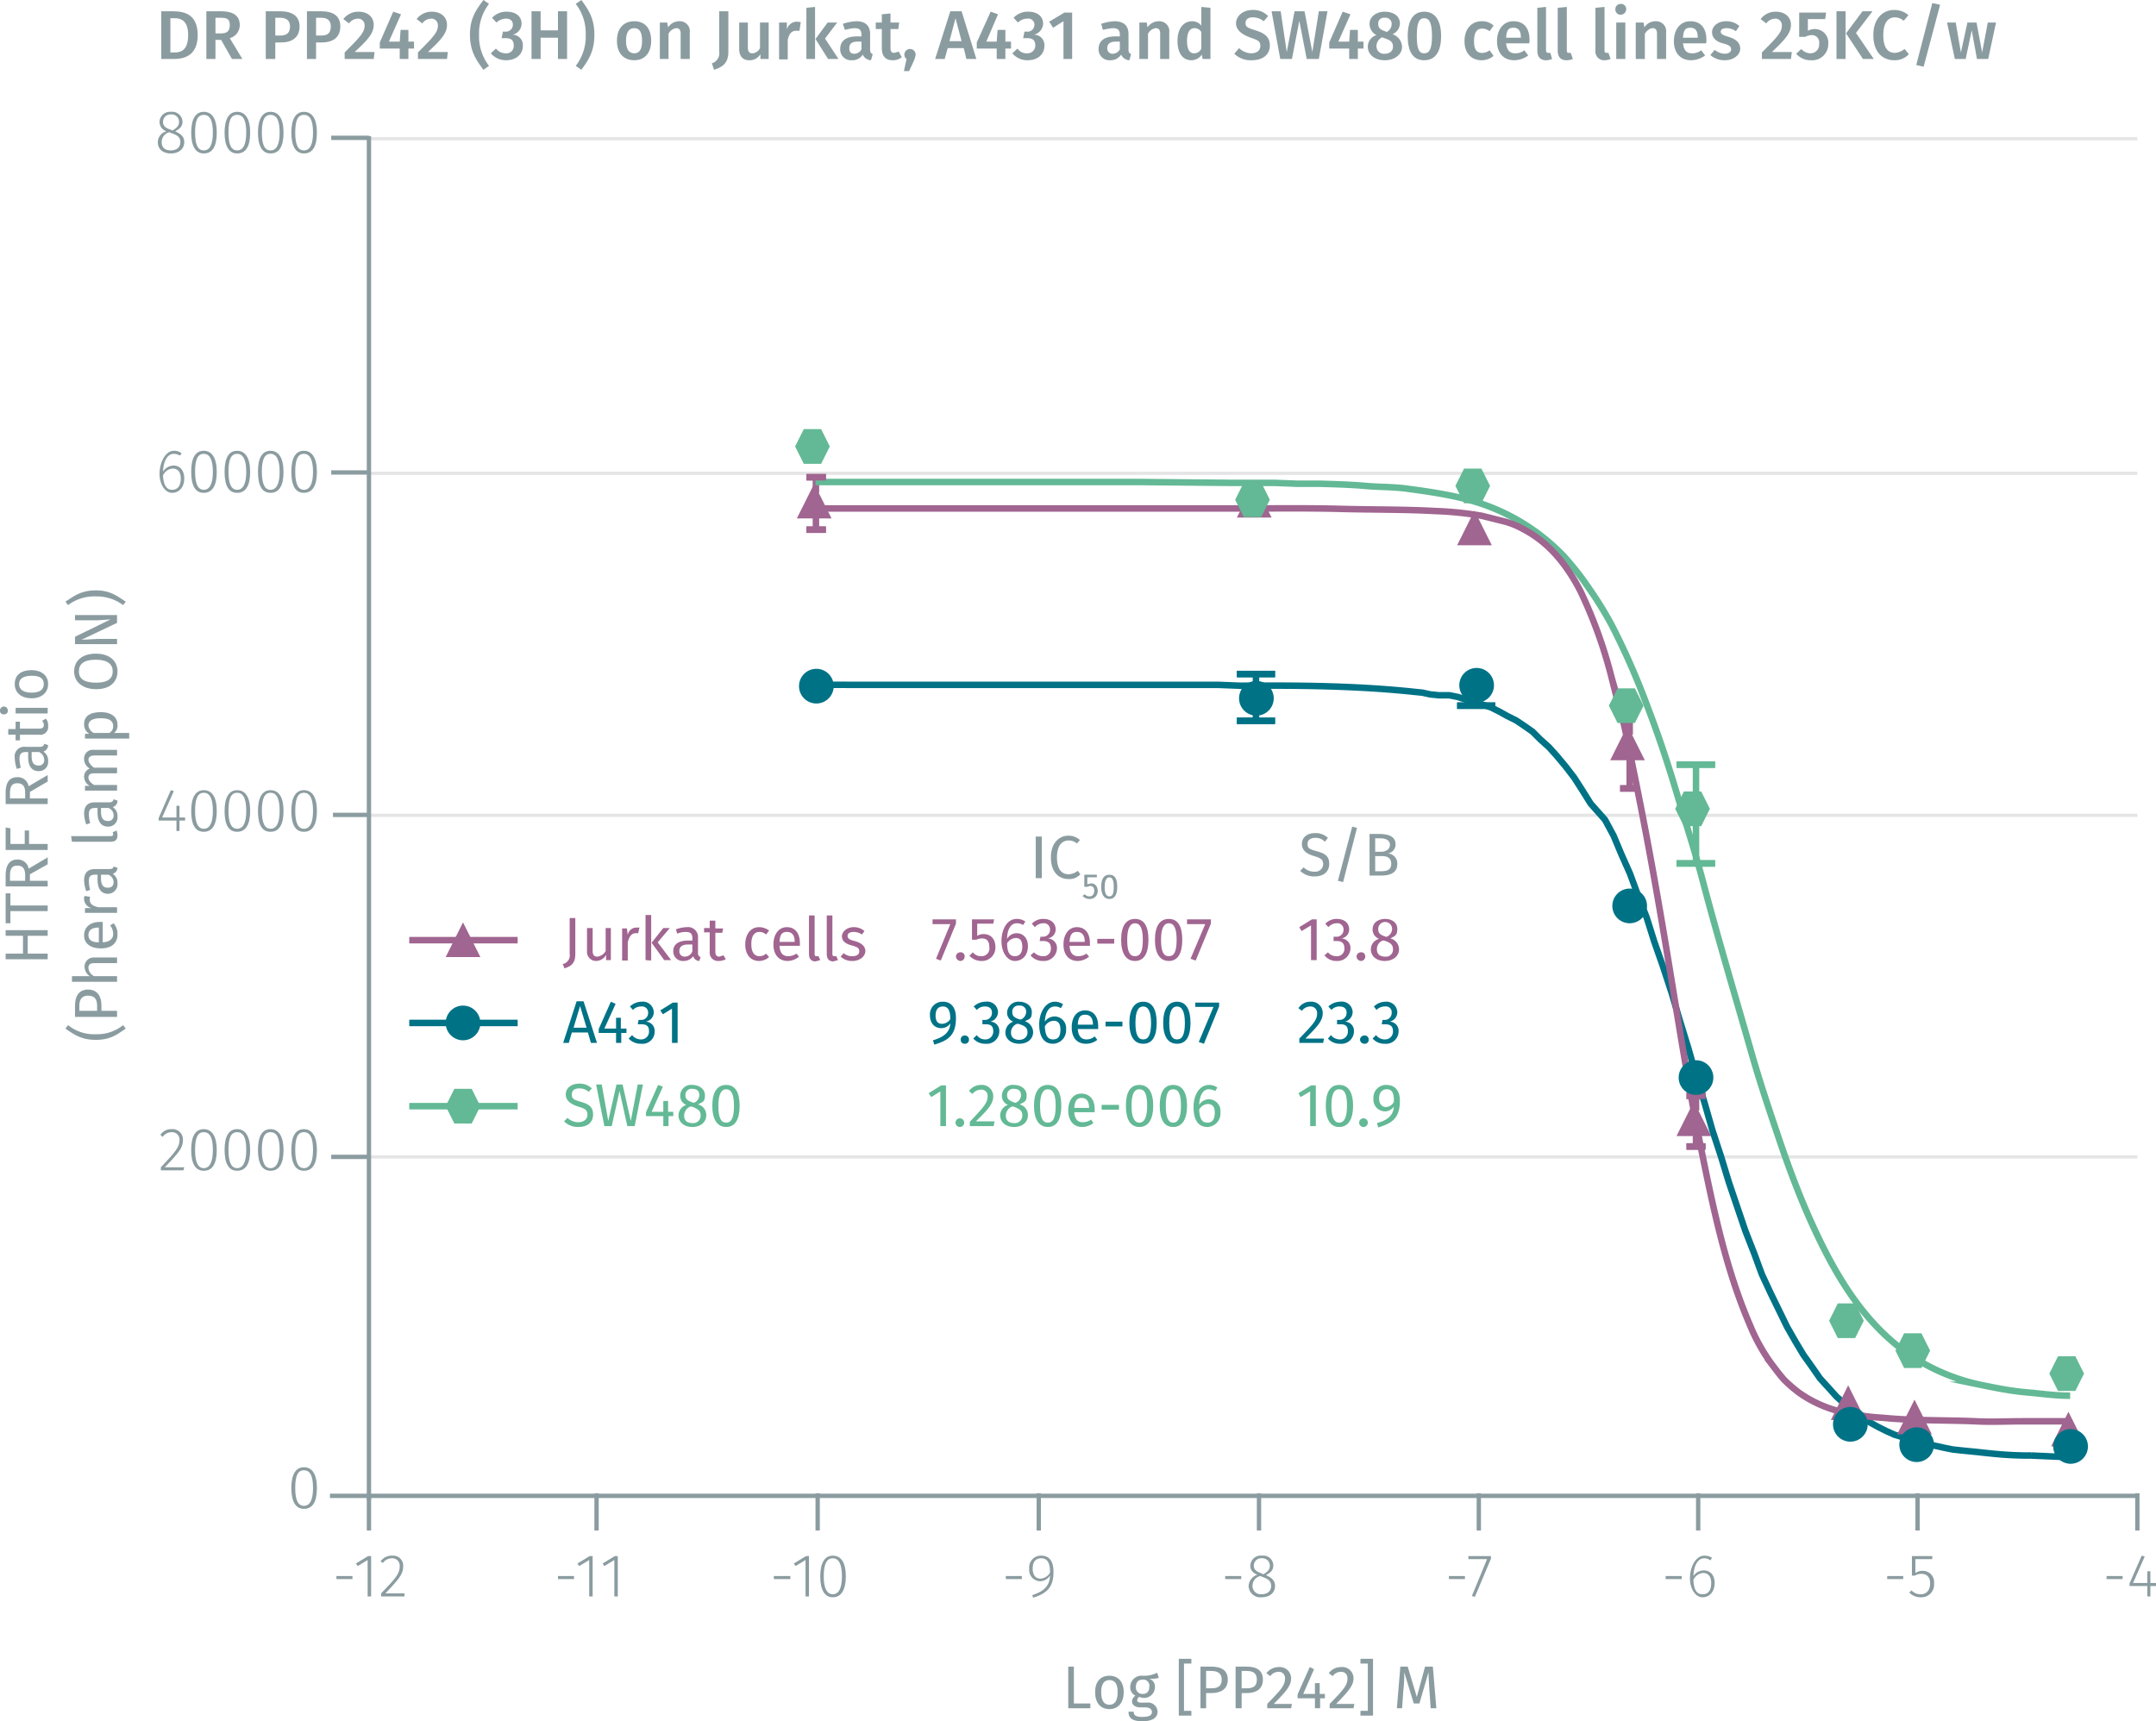 <svg xmlns="http://www.w3.org/2000/svg" xmlns:xlink="http://www.w3.org/1999/xlink" viewBox="0 0 497.3 397.1"><defs><symbol id="_3-purple-arrow-up" data-name="3-purple-arrow-up" viewBox="0 0 8 8"><polyline points="4 0 8 8 0 8" fill="#a06590"/></symbol><symbol id="_1-deep-blue-circle" data-name="1-deep-blue-circle" viewBox="0 0 8 8"><path d="M8,4A4,4,0,1,1,4,0,4,4,0,0,1,8,4" fill="#007286"/></symbol><symbol id="_6-green-hexagon" data-name="6-green-hexagon" viewBox="0 0 8 8"><polygon points="6 0 2 0 0 4 2 8 6 8 8 4 6 0" fill="#63b995"/></symbol></defs><title>assay-validation_4ebp1-phospho-t37-46-2</title><line x1="493" y1="188.1" x2="84.9" y2="188.1" fill="none" stroke="#e5e5e5" stroke-miterlimit="10" stroke-width="0.75"/><line x1="493" y1="109.2" x2="84.9" y2="109.2" fill="none" stroke="#e5e5e5" stroke-miterlimit="10" stroke-width="0.75"/><line x1="493" y1="32" x2="84.9" y2="32" fill="none" stroke="#e5e5e5" stroke-miterlimit="10" stroke-width="0.75"/><line x1="493" y1="266.9" x2="84.9" y2="266.9" fill="none" stroke="#e5e5e5" stroke-miterlimit="10" stroke-width="0.75"/><line x1="85.1" y1="346.1" x2="85.1" y2="31.4" fill="none" stroke="#8b9ca0" stroke-miterlimit="10"/><g style="isolation:isolate"><path d="M47.7,8.7c0,4.4-2.7,5.5-5.4,5.5h-3V3.2H42C44.9,3.2,47.7,4.1,47.7,8.7Zm-6.3,4h1.1c1.6,0,3-.8,3-4S44,4.8,42.4,4.8h-1Z" transform="translate(-2.1 -0.6)" fill="#8b9ca0"/><path d="M51.8,9.8v4.4H49.7V3.2H53c2.9,0,4.4,1,4.4,3.2a3.1,3.1,0,0,1-2.3,3L58,14.2H55.6L53.1,9.8Zm1.3-1.5c1.3,0,2-.5,2-1.9s-.6-1.7-2.2-1.7H51.8V8.3Z" transform="translate(-2.1 -0.6)" fill="#8b9ca0"/><path d="M71.2,6.7c0,2.6-1.8,3.7-4.3,3.7H65.6v3.8H63.4V3.2h3.3C69.5,3.2,71.2,4.3,71.2,6.7ZM69,6.7c0-1.4-.9-2-2.3-2H65.6V8.8h1.1C68.1,8.8,69,8.3,69,6.7Z" transform="translate(-2.1 -0.6)" fill="#8b9ca0"/><path d="M80.6,6.7c0,2.6-1.8,3.7-4.3,3.7H75v3.8H72.9V3.2h3.3C79,3.2,80.6,4.3,80.6,6.7Zm-2.2,0c0-1.4-.8-2-2.2-2H75V8.8h1.2C77.6,8.8,78.4,8.3,78.4,6.7Z" transform="translate(-2.1 -0.6)" fill="#8b9ca0"/><path d="M88.3,6.3c0,1.8-1,3.2-4.4,6.3h4.6l-.2,1.6H81.6V12.7C85.3,9,86.2,8,86.2,6.5a1.5,1.5,0,0,0-1.6-1.6,2.6,2.6,0,0,0-2,1.1L81.3,5a4.3,4.3,0,0,1,3.5-1.7C87,3.3,88.3,4.6,88.3,6.3Z" transform="translate(-2.1 -0.6)" fill="#8b9ca0"/><path d="M96.3,11.8v2.4h-2V11.8H89.7V10.4l3.1-7.1,1.8.6-2.8,6.3h2.5l.2-2.7h1.8v2.7h1.3v1.6Z" transform="translate(-2.1 -0.6)" fill="#8b9ca0"/><path d="M105.2,6.3c0,1.8-1,3.2-4.4,6.3h4.6l-.2,1.6H98.5V12.7c3.7-3.7,4.6-4.7,4.6-6.2a1.5,1.5,0,0,0-1.6-1.6,2.6,2.6,0,0,0-2,1.1L98.2,5a4.3,4.3,0,0,1,3.5-1.7C103.9,3.3,105.2,4.6,105.2,6.3Z" transform="translate(-2.1 -0.6)" fill="#8b9ca0"/><path d="M112.6,8.6a11.1,11.1,0,0,0,2.3,7.2l-1.3.9c-1.6-2.2-3.1-4.2-3.1-8.1s1.5-5.8,3.1-8l1.3.9A11,11,0,0,0,112.6,8.6Z" transform="translate(-2.1 -0.6)" fill="#8b9ca0"/><path d="M122.4,6a2.6,2.6,0,0,1-2.1,2.6,2.4,2.4,0,0,1,2.4,2.6c0,1.8-1.4,3.3-3.9,3.3a4.6,4.6,0,0,1-3.5-1.6l1.2-1.1a2.8,2.8,0,0,0,2.2,1.1,1.7,1.7,0,0,0,1.9-1.8c0-1.3-.7-1.7-1.9-1.7h-.9l.3-1.5h.6a1.6,1.6,0,0,0,1.7-1.6c0-.9-.6-1.4-1.6-1.4a3.3,3.3,0,0,0-2.2.9l-1-1.1A4.5,4.5,0,0,1,119,3.3C121.2,3.3,122.4,4.5,122.4,6Z" transform="translate(-2.1 -0.6)" fill="#8b9ca0"/><path d="M126.8,9.3v4.9h-2.1V3.2h2.1V7.6h4V3.2h2.1v11h-2.1V9.3Z" transform="translate(-2.1 -0.6)" fill="#8b9ca0"/><path d="M139.2,8.6c0,3.9-1.4,5.9-3,8.1l-1.3-.9a11.1,11.1,0,0,0,2.3-7.2,11,11,0,0,0-2.3-7.1l1.3-.9C137.8,2.8,139.2,4.8,139.2,8.6Z" transform="translate(-2.1 -0.6)" fill="#8b9ca0"/><path d="M152.3,10c0,2.7-1.4,4.5-3.9,4.5s-4-1.7-4-4.5,1.5-4.5,4-4.5S152.3,7.2,152.3,10Zm-5.8,0c0,2,.7,2.9,1.9,2.9s1.8-.9,1.8-2.9-.6-2.9-1.8-2.9S146.5,8,146.5,10Z" transform="translate(-2.1 -0.6)" fill="#8b9ca0"/><path d="M161.2,8.1v6.1h-2.1V8.4c0-1-.4-1.3-1-1.3a2.3,2.3,0,0,0-1.8,1.3v5.8h-2V5.8H156l.2,1.1a3.1,3.1,0,0,1,2.6-1.4A2.3,2.3,0,0,1,161.2,8.1Z" transform="translate(-2.1 -0.6)" fill="#8b9ca0"/><path d="M166.8,16.7l-.5-1.5a2.4,2.4,0,0,0,1.7-2.6V3.2h2.1v9.4C170.1,15.2,168.7,16.1,166.8,16.7Z" transform="translate(-2.1 -0.6)" fill="#8b9ca0"/><path d="M177.5,14.2V13.1a2.9,2.9,0,0,1-2.6,1.4c-1.5,0-2.3-1-2.3-2.6V5.8h2v5.8c0,1,.4,1.3,1.1,1.3a2.1,2.1,0,0,0,1.7-1.2V5.8h2v8.4Z" transform="translate(-2.1 -0.6)" fill="#8b9ca0"/><path d="M186.8,5.7l-.3,2h-.8c-1,0-1.6.7-1.9,2.1v4.5h-2V5.8h1.8V7.4A2.4,2.4,0,0,1,186,5.6Z" transform="translate(-2.1 -0.6)" fill="#8b9ca0"/><path d="M188.1,14.2V2.4l2-.2v12Zm7.4,0h-2.4l-2.9-4.6L193,5.8h2.2l-2.8,3.7Z" transform="translate(-2.1 -0.6)" fill="#8b9ca0"/><path d="M203.4,13.1l-.4,1.4a2.2,2.2,0,0,1-1.9-1.3,2.8,2.8,0,0,1-2.5,1.3,2.5,2.5,0,0,1-2.7-2.6c0-1.9,1.4-2.9,3.8-2.9h1.1V8.6c0-1.1-.5-1.5-1.6-1.5a10.3,10.3,0,0,0-2.2.4l-.5-1.4a11.3,11.3,0,0,1,3.1-.6c2.2,0,3.2,1.1,3.2,3V12C202.8,12.7,203,12.9,203.4,13.1ZM200.8,12V10.2h-.9c-1.3,0-1.9.5-1.9,1.5s.4,1.3,1.2,1.3A1.9,1.9,0,0,0,200.8,12Z" transform="translate(-2.1 -0.6)" fill="#8b9ca0"/><path d="M208,14.5c-1.7,0-2.5-1-2.5-2.8V7.3h-1.4V5.8h1.4V3.9l2-.2V5.8h2l-.2,1.5h-1.8v4.4c0,.8.3,1.1.9,1.1l1-.3.7,1.3A3.1,3.1,0,0,1,208,14.5Z" transform="translate(-2.1 -0.6)" fill="#8b9ca0"/><path d="M213.3,13.2a5.1,5.1,0,0,1-.4,1.4L211.8,17h-1.2l.6-2.8a1.2,1.2,0,0,1-.5-1,1.3,1.3,0,0,1,1.3-1.3A1.3,1.3,0,0,1,213.3,13.2Z" transform="translate(-2.1 -0.6)" fill="#8b9ca0"/><path d="M220.7,11.7l-.7,2.5h-2.2l3.5-11h2.6l3.4,11H225l-.6-2.5Zm1.8-6.9-1.4,5.3h2.8Z" transform="translate(-2.1 -0.6)" fill="#8b9ca0"/><path d="M234,11.8v2.4h-2V11.8h-4.6V10.4l3.2-7.1,1.7.6-2.7,6.3H232l.2-2.7H234v2.7h1.3v1.6Z" transform="translate(-2.1 -0.6)" fill="#8b9ca0"/><path d="M242.7,6a2.7,2.7,0,0,1-2.1,2.6,2.4,2.4,0,0,1,2.4,2.6c0,1.8-1.4,3.3-3.9,3.3a4.5,4.5,0,0,1-3.5-1.6l1.2-1.1a2.5,2.5,0,0,0,2.2,1.1,1.8,1.8,0,0,0,1.9-1.8c0-1.3-.7-1.7-1.9-1.7h-.9l.3-1.5h.5a1.6,1.6,0,0,0,1.8-1.6,1.4,1.4,0,0,0-1.6-1.4,3.1,3.1,0,0,0-2.2.9l-1-1.1a4.4,4.4,0,0,1,3.4-1.4C241.5,3.3,242.7,4.5,242.7,6Z" transform="translate(-2.1 -0.6)" fill="#8b9ca0"/><path d="M247.4,14.2V5.5L245,7l-.9-1.4,3.5-2.1h1.8V14.2Z" transform="translate(-2.1 -0.6)" fill="#8b9ca0"/><path d="M263,13.1l-.4,1.4a2.2,2.2,0,0,1-1.9-1.3,2.9,2.9,0,0,1-2.5,1.3,2.5,2.5,0,0,1-2.7-2.6c0-1.9,1.4-2.9,3.8-2.9h1.1V8.6c0-1.1-.5-1.5-1.6-1.5a12.4,12.4,0,0,0-2.3.4l-.4-1.4a11.4,11.4,0,0,1,3-.6c2.3,0,3.3,1.1,3.3,3V12C262.4,12.7,262.6,12.9,263,13.1ZM260.4,12V10.2h-.9c-1.3,0-2,.5-2,1.5a1.2,1.2,0,0,0,1.2,1.3A1.9,1.9,0,0,0,260.4,12Z" transform="translate(-2.1 -0.6)" fill="#8b9ca0"/><path d="M271.8,8.1v6.1h-2.1V8.4c0-1-.4-1.3-1-1.3a2.3,2.3,0,0,0-1.8,1.3v5.8h-2V5.8h1.7l.2,1.1a3.1,3.1,0,0,1,2.6-1.4A2.3,2.3,0,0,1,271.8,8.1Z" transform="translate(-2.1 -0.6)" fill="#8b9ca0"/><path d="M281.3,14.2h-1.8l-.2-1a2.9,2.9,0,0,1-2.4,1.3c-2.1,0-3.2-1.8-3.2-4.5s1.3-4.5,3.4-4.5a2.7,2.7,0,0,1,2.1,1V2.2l2.1.2Zm-2.1-2.4V8a1.8,1.8,0,0,0-1.6-.9c-1,0-1.7.9-1.7,2.9s.6,2.9,1.6,2.9A1.8,1.8,0,0,0,279.2,11.8Z" transform="translate(-2.1 -0.6)" fill="#8b9ca0"/><path d="M294.6,4.3l-1,1.2a4,4,0,0,0-2.5-.9c-1,0-1.7.4-1.7,1.3s.4,1.1,2.3,1.7S295,9,295,11.1s-1.6,3.4-4.2,3.4a5.4,5.4,0,0,1-4-1.5l1.1-1.3a4.2,4.2,0,0,0,2.8,1.2c1.2,0,2.1-.6,2.1-1.7s-.5-1.3-2.2-1.9-3.4-1.6-3.4-3.3,1.6-3.1,3.8-3.1A4.7,4.7,0,0,1,294.6,4.3Z" transform="translate(-2.1 -0.6)" fill="#8b9ca0"/><path d="M303.5,14.2l-1.7-8.8-1.7,8.8h-2.7l-2-11h2.1l1.4,9.4,1.8-9.4H303l1.8,9.4,1.5-9.4h2l-2,11Z" transform="translate(-2.1 -0.6)" fill="#8b9ca0"/><path d="M315.3,11.8v2.4h-2V11.8h-4.6V10.4l3.1-7.1,1.8.6-2.8,6.3h2.5l.2-2.7h1.8v2.7h1.3v1.6Z" transform="translate(-2.1 -0.6)" fill="#8b9ca0"/><path d="M325.5,11.4c0,1.7-1.6,3.1-4,3.1s-3.9-1.4-3.9-3.1a2.8,2.8,0,0,1,2-2.7A2.9,2.9,0,0,1,318,6.1c0-1.7,1.6-2.8,3.5-2.8S325,4.2,325,6a2.8,2.8,0,0,1-1.7,2.5A3.2,3.2,0,0,1,325.5,11.4Zm-2.1,0c0-1.1-.5-1.5-2-2l-.5-.2a2.3,2.3,0,0,0-1.3,2.1,1.7,1.7,0,0,0,1.9,1.7C322.7,13,323.4,12.3,323.4,11.4ZM320,6.1c0,1,.6,1.4,1.6,1.7l.3.2a2.1,2.1,0,0,0,1.2-1.9,1.4,1.4,0,0,0-1.6-1.4A1.3,1.3,0,0,0,320,6.1Z" transform="translate(-2.1 -0.6)" fill="#8b9ca0"/><path d="M334.5,8.9c0,3.6-1.3,5.6-3.9,5.6s-3.8-2-3.8-5.6,1.3-5.6,3.8-5.6S334.5,5.3,334.5,8.9Zm-5.6,0c0,3,.5,4,1.7,4s1.8-1,1.8-4-.6-4.1-1.8-4.1S328.9,5.9,328.9,8.9Z" transform="translate(-2.1 -0.6)" fill="#8b9ca0"/><path d="M346.6,6.5l-.9,1.3a2.9,2.9,0,0,0-1.7-.6c-1.2,0-1.9.8-1.9,2.9s.7,2.7,1.9,2.7a2.9,2.9,0,0,0,1.7-.6l.9,1.3a4.3,4.3,0,0,1-2.7,1c-2.5,0-4-1.7-4-4.4s1.5-4.6,4-4.6A3.8,3.8,0,0,1,346.6,6.5Z" transform="translate(-2.1 -0.6)" fill="#8b9ca0"/><path d="M354.8,10.6h-5.3c.2,1.8,1,2.3,2.1,2.3a3.3,3.3,0,0,0,2.1-.7l.9,1.2a5.6,5.6,0,0,1-3.2,1.1c-2.6,0-4-1.8-4-4.4s1.4-4.6,3.8-4.6,3.7,1.6,3.7,4.3A1.9,1.9,0,0,1,354.8,10.6Zm-1.9-1.4c0-1.4-.5-2.2-1.7-2.2s-1.6.6-1.7,2.3h3.4Z" transform="translate(-2.1 -0.6)" fill="#8b9ca0"/><path d="M359.2,12.8h.5l.4,1.4a3.2,3.2,0,0,1-1.4.3c-1.3,0-2-.8-2-2.2V2.4l2-.2v10C358.7,12.6,358.9,12.8,359.2,12.8Z" transform="translate(-2.1 -0.6)" fill="#8b9ca0"/><path d="M363.9,12.8h.5l.5,1.4a4,4,0,0,1-1.5.3c-1.3,0-2-.8-2-2.2V2.4l2.1-.2v10C363.5,12.6,363.6,12.8,363.9,12.8Z" transform="translate(-2.1 -0.6)" fill="#8b9ca0"/><path d="M372.7,12.8h.4l.5,1.4a3.7,3.7,0,0,1-1.5.3,2,2,0,0,1-2-2.2V2.4l2.1-.2v10C372.2,12.6,372.3,12.8,372.7,12.8Z" transform="translate(-2.1 -0.6)" fill="#8b9ca0"/><path d="M377.2,2.7A1.3,1.3,0,0,1,375.9,4a1.2,1.2,0,0,1-1.2-1.3,1.2,1.2,0,0,1,1.2-1.2A1.2,1.2,0,0,1,377.2,2.7Zm-2.3,11.5V5.8H377v8.4Z" transform="translate(-2.1 -0.6)" fill="#8b9ca0"/><path d="M386.4,8.1v6.1h-2.1V8.4c0-1-.4-1.3-1-1.3s-1.3.5-1.8,1.3v5.8h-2.1V5.8h1.8l.2,1.1A3,3,0,0,1,384,5.5,2.3,2.3,0,0,1,386.4,8.1Z" transform="translate(-2.1 -0.6)" fill="#8b9ca0"/><path d="M395.6,10.6h-5.3c.2,1.8,1,2.3,2.1,2.3a3.3,3.3,0,0,0,2.1-.7l.9,1.2a5.6,5.6,0,0,1-3.2,1.1c-2.6,0-4-1.8-4-4.4s1.4-4.6,3.8-4.6,3.7,1.6,3.7,4.3A1.9,1.9,0,0,1,395.6,10.6Zm-1.9-1.4c0-1.4-.5-2.2-1.7-2.2s-1.6.6-1.7,2.3h3.4Z" transform="translate(-2.1 -0.6)" fill="#8b9ca0"/><path d="M403.3,6.6l-.8,1.2a3.7,3.7,0,0,0-2.1-.7c-.9,0-1.4.3-1.4.8s.4.8,1.8,1.2,2.7,1.2,2.7,2.7-1.6,2.7-3.5,2.7a5,5,0,0,1-3.4-1.2l1-1.2a3.9,3.9,0,0,0,2.3.9c.9,0,1.5-.4,1.5-1s-.3-1-1.9-1.4S397,9.3,397,8s1.3-2.5,3.2-2.5A4.5,4.5,0,0,1,403.3,6.6Z" transform="translate(-2.1 -0.6)" fill="#8b9ca0"/><path d="M415.2,6.3c0,1.8-1.1,3.2-4.4,6.3h4.6l-.2,1.6h-6.7V12.7c3.7-3.7,4.6-4.7,4.6-6.2a1.5,1.5,0,0,0-1.6-1.6,2.6,2.6,0,0,0-2,1.1l-1.3-1a4.3,4.3,0,0,1,3.5-1.7C413.9,3.3,415.2,4.6,415.2,6.3Z" transform="translate(-2.1 -0.6)" fill="#8b9ca0"/><path d="M419.1,5V7.7a3.2,3.2,0,0,1,1.6-.4,3.1,3.1,0,0,1,3.1,3.4,3.7,3.7,0,0,1-4,3.8,4.4,4.4,0,0,1-3.4-1.5l1.2-1.1a2.7,2.7,0,0,0,2.1,1,2,2,0,0,0,2-2.2,1.7,1.7,0,0,0-1.8-2,3.7,3.7,0,0,0-1.4.4h-1.4V3.5h6.2L423.1,5Z" transform="translate(-2.1 -0.6)" fill="#8b9ca0"/><path d="M425.7,14.2V3.2h2.1v11Zm8.6,0h-2.5l-3.9-5.9,3.8-5.1H434l-3.8,5Z" transform="translate(-2.1 -0.6)" fill="#8b9ca0"/><path d="M442.3,4.1l-1.1,1.3a3.2,3.2,0,0,0-2-.8c-1.5,0-2.7,1.1-2.7,4.1s1.1,4.1,2.7,4.1a4,4,0,0,0,2.2-.9l1,1.2a4.4,4.4,0,0,1-3.3,1.4c-2.9,0-4.9-2-4.9-5.8s2.2-5.8,4.8-5.8A4.9,4.9,0,0,1,442.3,4.1Z" transform="translate(-2.1 -0.6)" fill="#8b9ca0"/><path d="M445.8,16l-1.7-.4,3.7-14.3,1.8.4Z" transform="translate(-2.1 -0.6)" fill="#8b9ca0"/><path d="M458.1,14.2l-1.2-6.6-1.4,6.6H453l-1.8-8.4h2l1.2,6.9,1.5-6.9H458l1.3,6.9,1.3-6.9h1.9l-1.8,8.4Z" transform="translate(-2.1 -0.6)" fill="#8b9ca0"/></g><g style="isolation:isolate"><path d="M83.4,364.2v.7H79.7v-.7Z" transform="translate(-2.1 -0.6)" fill="#8b9ca0"/><path d="M86.9,368.9v-8.4l-2.3,1.4-.4-.6,2.8-1.7h.7v9.3Z" transform="translate(-2.1 -0.6)" fill="#8b9ca0"/><path d="M95.1,361.9c0,1.9-1,3-4.1,6.3h4.4v.7H90v-.7c3.5-3.6,4.3-4.6,4.3-6.3a1.7,1.7,0,0,0-1.8-1.8,2.6,2.6,0,0,0-2.1,1.1l-.5-.4a3.1,3.1,0,0,1,2.7-1.3A2.3,2.3,0,0,1,95.1,361.9Z" transform="translate(-2.1 -0.6)" fill="#8b9ca0"/></g><g style="isolation:isolate"><path d="M134.5,364.2v.7h-3.7v-.7Z" transform="translate(-2.1 -0.6)" fill="#8b9ca0"/><path d="M138,368.9v-8.4l-2.3,1.4-.4-.6,2.8-1.7h.7v9.3Z" transform="translate(-2.1 -0.6)" fill="#8b9ca0"/><path d="M143.8,368.9v-8.4l-2.3,1.4-.4-.6,2.8-1.7h.7v9.3Z" transform="translate(-2.1 -0.6)" fill="#8b9ca0"/></g><g style="isolation:isolate"><path d="M184.4,364.2v.7h-3.8v-.7Z" transform="translate(-2.1 -0.6)" fill="#8b9ca0"/><path d="M187.9,368.9v-8.4l-2.3,1.4-.4-.6,2.8-1.7h.7v9.3Z" transform="translate(-2.1 -0.6)" fill="#8b9ca0"/><path d="M197.2,364.3c0,3.1-1.1,4.8-3,4.8s-2.9-1.7-2.9-4.8,1-4.8,2.9-4.8S197.2,361.1,197.2,364.3Zm-5.1,0c0,2.8.8,4.1,2.1,4.1s2.1-1.3,2.1-4.1-.7-4.2-2.1-4.2S192.1,361.4,192.1,364.3Z" transform="translate(-2.1 -0.6)" fill="#8b9ca0"/></g><g style="isolation:isolate"><path d="M237.8,364.2v.7h-3.7v-.7Z" transform="translate(-2.1 -0.6)" fill="#8b9ca0"/><path d="M245.1,363.2c0,3.7-1.6,5-4.7,6l-.2-.6c2.5-.8,4-2,4.1-4.5a2.8,2.8,0,0,1-2.3,1.3,2.6,2.6,0,0,1-2.5-2.9,2.7,2.7,0,0,1,2.8-3C244.2,359.5,245.1,360.9,245.1,363.2Zm-.8.2c0-2.2-.6-3.3-2-3.3s-2,.9-2,2.4.7,2.3,1.8,2.3A2.7,2.7,0,0,0,244.3,363.4Z" transform="translate(-2.1 -0.6)" fill="#8b9ca0"/></g><g style="isolation:isolate"><path d="M288.4,364.2v.7h-3.7v-.7Z" transform="translate(-2.1 -0.6)" fill="#8b9ca0"/><path d="M296.2,366.5c0,1.6-1.3,2.6-3.1,2.6a2.7,2.7,0,0,1-3-2.6,2.9,2.9,0,0,1,2-2.6c-1.1-.5-1.6-1.1-1.6-2.1a2.4,2.4,0,0,1,2.7-2.3,2.3,2.3,0,0,1,2.6,2.3c0,1-.6,1.6-1.7,2.2C295.5,364.6,296.2,365.3,296.2,366.5Zm-.9,0c0-1.1-.6-1.6-2-2.1l-.5-.2a2.3,2.3,0,0,0-1.8,2.3,1.9,1.9,0,0,0,2.1,1.9C294.4,368.4,295.3,367.7,295.3,366.5Zm-2.2-2.9.4.2c1-.6,1.5-1.1,1.5-2a1.7,1.7,0,0,0-1.8-1.7,1.7,1.7,0,0,0-1.9,1.7C291.3,362.7,291.8,363.1,293.1,363.6Z" transform="translate(-2.1 -0.6)" fill="#8b9ca0"/></g><g style="isolation:isolate"><path d="M340,364.2v.7h-3.7v-.7Z" transform="translate(-2.1 -0.6)" fill="#8b9ca0"/><path d="M342.3,369l-.7-.2,3.5-8.5h-4.3v-.7H346v.6Z" transform="translate(-2.1 -0.6)" fill="#8b9ca0"/></g><g style="isolation:isolate"><path d="M390,364.2v.7h-3.7v-.7Z" transform="translate(-2.1 -0.6)" fill="#8b9ca0"/><path d="M397.6,365.8c0,2-1.2,3.3-2.8,3.3s-2.9-1.9-2.9-4.4,1.3-5.2,3.3-5.2a3.2,3.2,0,0,1,1.8.5l-.4.6a2.2,2.2,0,0,0-1.4-.5c-1.5,0-2.4,1.7-2.5,4.1a2.9,2.9,0,0,1,2.4-1.3C396.4,362.9,397.6,363.8,397.6,365.8Zm-.8,0c0-1.6-.8-2.3-1.8-2.3a2.6,2.6,0,0,0-2.3,1.6c.1,2,.6,3.3,2.1,3.3S396.8,367.3,396.8,365.8Z" transform="translate(-2.1 -0.6)" fill="#8b9ca0"/></g><g style="isolation:isolate"><path d="M441.1,364.2v.7h-3.7v-.7Z" transform="translate(-2.1 -0.6)" fill="#8b9ca0"/><path d="M443.9,360.3v3.2a3,3,0,0,1,1.6-.5,2.6,2.6,0,0,1,2.7,2.9,2.9,2.9,0,0,1-3,3.2,3.5,3.5,0,0,1-2.7-1.1l.5-.5a2.8,2.8,0,0,0,2.2.9c1.3,0,2.1-1,2.1-2.5s-.8-2.2-2-2.2a2.6,2.6,0,0,0-1.5.4h-.7v-4.5h4.7v.7Z" transform="translate(-2.1 -0.6)" fill="#8b9ca0"/></g><g style="isolation:isolate"><path d="M491.7,364.2v.7H488v-.7Z" transform="translate(-2.1 -0.6)" fill="#8b9ca0"/><path d="M498.1,366.5v2.4h-.7v-2.4h-4.1v-.6l2.8-6.4.7.2-2.7,6.1h3.3v-2.7h.7v2.7h1.3v.7Z" transform="translate(-2.1 -0.6)" fill="#8b9ca0"/></g><g style="isolation:isolate"><path d="M75.2,343.9q0,4.8-3,4.8c-1.9,0-2.9-1.7-2.9-4.8s1-4.8,2.9-4.8S75.2,340.7,75.2,343.9Zm-5,0c0,2.9.7,4.1,2,4.1s2.1-1.2,2.1-4.1-.7-4.1-2.1-4.1S70.2,341,70.2,343.9Z" transform="translate(-2.1 -0.6)" fill="#8b9ca0"/></g><g style="isolation:isolate"><path d="M44.3,263.6c0,1.8-1,3-4.2,6.3h4.5l-.2.7H39.2v-.7c3.5-3.7,4.3-4.7,4.3-6.3a1.7,1.7,0,0,0-1.8-1.8,2.6,2.6,0,0,0-2.1,1.1l-.5-.5a3,3,0,0,1,2.6-1.3A2.4,2.4,0,0,1,44.3,263.6Z" transform="translate(-2.1 -0.6)" fill="#8b9ca0"/><path d="M52.1,265.9q0,4.8-3,4.8c-1.9,0-2.9-1.6-2.9-4.8s1-4.8,2.9-4.8S52.1,262.8,52.1,265.9Zm-5,0c0,2.9.7,4.2,2,4.2s2.1-1.3,2.1-4.2-.7-4.1-2.1-4.1S47.1,263,47.1,265.9Z" transform="translate(-2.1 -0.6)" fill="#8b9ca0"/><path d="M59.8,265.9q0,4.8-3,4.8c-1.9,0-2.9-1.6-2.9-4.8s1-4.8,2.9-4.8S59.8,262.8,59.8,265.9Zm-5,0c0,2.9.7,4.2,2,4.2s2.1-1.3,2.1-4.2-.7-4.1-2.1-4.1S54.8,263,54.8,265.9Z" transform="translate(-2.1 -0.6)" fill="#8b9ca0"/><path d="M67.5,265.9q0,4.8-3,4.8c-1.9,0-2.9-1.6-2.9-4.8s1-4.8,2.9-4.8S67.5,262.8,67.5,265.9Zm-5,0c0,2.9.7,4.2,2,4.2s2.1-1.3,2.1-4.2-.7-4.1-2.1-4.1S62.5,263,62.5,265.9Z" transform="translate(-2.1 -0.6)" fill="#8b9ca0"/><path d="M75.2,265.9q0,4.8-3,4.8c-1.9,0-2.9-1.6-2.9-4.8s1-4.8,2.9-4.8S75.2,262.8,75.2,265.9Zm-5,0c0,2.9.7,4.2,2,4.2s2.1-1.3,2.1-4.2-.7-4.1-2.1-4.1S70.2,263,70.2,265.9Z" transform="translate(-2.1 -0.6)" fill="#8b9ca0"/></g><g style="isolation:isolate"><path d="M43.5,189.9v2.4h-.7v-2.4H38.7v-.6l2.8-6.4.7.2-2.7,6.1h3.3v-2.7h.7v2.7h1.3v.7Z" transform="translate(-2.1 -0.6)" fill="#8b9ca0"/><path d="M52.1,187.7c0,3.1-1,4.8-3,4.8s-2.9-1.7-2.9-4.8,1-4.8,2.9-4.8S52.1,184.5,52.1,187.7Zm-5,0c0,2.8.7,4.1,2,4.1s2.1-1.2,2.1-4.1-.7-4.2-2.1-4.2S47.1,184.8,47.1,187.7Z" transform="translate(-2.1 -0.6)" fill="#8b9ca0"/><path d="M59.8,187.7c0,3.1-1,4.8-3,4.8s-2.9-1.7-2.9-4.8,1-4.8,2.9-4.8S59.8,184.5,59.8,187.7Zm-5,0c0,2.8.7,4.1,2,4.1s2.1-1.2,2.1-4.1-.7-4.2-2.1-4.2S54.8,184.8,54.8,187.7Z" transform="translate(-2.1 -0.6)" fill="#8b9ca0"/><path d="M67.5,187.7c0,3.1-1,4.8-3,4.8s-2.9-1.7-2.9-4.8,1-4.8,2.9-4.8S67.5,184.5,67.5,187.7Zm-5,0c0,2.8.7,4.1,2,4.1s2.1-1.2,2.1-4.1-.7-4.2-2.1-4.2S62.5,184.8,62.5,187.7Z" transform="translate(-2.1 -0.6)" fill="#8b9ca0"/><path d="M75.2,187.7c0,3.1-1,4.8-3,4.8s-2.9-1.7-2.9-4.8,1-4.8,2.9-4.8S75.2,184.5,75.2,187.7Zm-5,0c0,2.8.7,4.1,2,4.1s2.1-1.2,2.1-4.1-.7-4.2-2.1-4.2S70.2,184.8,70.2,187.7Z" transform="translate(-2.1 -0.6)" fill="#8b9ca0"/></g><g style="isolation:isolate"><path d="M44.6,111c0,2-1.2,3.3-2.8,3.3s-2.9-1.9-2.9-4.4,1.3-5.3,3.3-5.3a2.6,2.6,0,0,1,1.8.6l-.4.5a2.9,2.9,0,0,0-1.4-.4c-1.5,0-2.4,1.7-2.5,4.1a3,3,0,0,1,2.4-1.4C43.5,108,44.6,109,44.6,111Zm-.8,0c0-1.6-.8-2.3-1.8-2.3a2.6,2.6,0,0,0-2.3,1.6c.1,2,.7,3.3,2.1,3.3S43.8,112.5,43.8,111Z" transform="translate(-2.1 -0.6)" fill="#8b9ca0"/><path d="M52.1,109.5c0,3.1-1,4.8-3,4.8s-2.9-1.7-2.9-4.9,1-4.8,2.9-4.8S52.1,106.3,52.1,109.5Zm-5-.1c0,2.9.7,4.2,2,4.2s2.1-1.3,2.1-4.1-.7-4.2-2.1-4.2S47.1,106.6,47.1,109.4Z" transform="translate(-2.1 -0.6)" fill="#8b9ca0"/><path d="M59.8,109.5c0,3.1-1,4.8-3,4.8s-2.9-1.7-2.9-4.9,1-4.8,2.9-4.8S59.8,106.3,59.8,109.5Zm-5-.1c0,2.9.7,4.2,2,4.2s2.1-1.3,2.1-4.1-.7-4.2-2.1-4.2S54.8,106.6,54.8,109.4Z" transform="translate(-2.1 -0.6)" fill="#8b9ca0"/><path d="M67.5,109.5c0,3.1-1,4.8-3,4.8s-2.9-1.7-2.9-4.9,1-4.8,2.9-4.8S67.5,106.3,67.5,109.5Zm-5-.1c0,2.9.7,4.2,2,4.2s2.1-1.3,2.1-4.1-.7-4.2-2.1-4.2S62.5,106.6,62.5,109.4Z" transform="translate(-2.1 -0.6)" fill="#8b9ca0"/><path d="M75.2,109.5c0,3.1-1,4.8-3,4.8s-2.9-1.7-2.9-4.9,1-4.8,2.9-4.8S75.2,106.3,75.2,109.5Zm-5-.1c0,2.9.7,4.2,2,4.2s2.1-1.3,2.1-4.1-.7-4.2-2.1-4.2S70.2,106.6,70.2,109.4Z" transform="translate(-2.1 -0.6)" fill="#8b9ca0"/></g><g style="isolation:isolate"><path d="M44.6,33.4c0,1.6-1.3,2.6-3.1,2.6s-3-1-3-2.6a2.6,2.6,0,0,1,2-2.5,2.3,2.3,0,0,1-1.6-2.2,2.4,2.4,0,0,1,2.6-2.3,2.4,2.4,0,0,1,2.7,2.3c0,1-.6,1.6-1.7,2.2C43.9,31.5,44.6,32.2,44.6,33.4Zm-.9,0c0-1.1-.6-1.6-2.1-2.1l-.4-.2a2.3,2.3,0,0,0-1.8,2.3c0,1.3.8,1.9,2.1,1.9S43.7,34.6,43.7,33.4Zm-2.3-2.9.5.2c1-.6,1.5-1.1,1.5-2A1.7,1.7,0,0,0,41.5,27a1.7,1.7,0,0,0-1.8,1.7C39.7,29.6,40.2,30.1,41.4,30.5Z" transform="translate(-2.1 -0.6)" fill="#8b9ca0"/><path d="M52.1,31.2q0,4.8-3,4.8c-1.9,0-2.9-1.7-2.9-4.8s1-4.8,2.9-4.8S52.1,28,52.1,31.2Zm-5,0c0,2.9.7,4.1,2,4.1s2.1-1.2,2.1-4.1-.7-4.1-2.1-4.1S47.1,28.3,47.1,31.2Z" transform="translate(-2.1 -0.6)" fill="#8b9ca0"/><path d="M59.8,31.2q0,4.8-3,4.8c-1.9,0-2.9-1.7-2.9-4.8s1-4.8,2.9-4.8S59.8,28,59.8,31.2Zm-5,0c0,2.9.7,4.1,2,4.1s2.1-1.2,2.1-4.1-.7-4.1-2.1-4.1S54.8,28.3,54.8,31.2Z" transform="translate(-2.1 -0.6)" fill="#8b9ca0"/><path d="M67.5,31.2q0,4.8-3,4.8c-1.9,0-2.9-1.7-2.9-4.8s1-4.8,2.9-4.8S67.5,28,67.5,31.2Zm-5,0c0,2.9.7,4.1,2,4.1s2.1-1.2,2.1-4.1-.7-4.1-2.1-4.1S62.5,28.3,62.5,31.2Z" transform="translate(-2.1 -0.6)" fill="#8b9ca0"/><path d="M75.2,31.2q0,4.8-3,4.8c-1.9,0-2.9-1.7-2.9-4.8s1-4.8,2.9-4.8S75.2,28,75.2,31.2Zm-5,0c0,2.9.7,4.1,2,4.1s2.1-1.2,2.1-4.1-.7-4.1-2.1-4.1S70.2,28.3,70.2,31.2Z" transform="translate(-2.1 -0.6)" fill="#8b9ca0"/></g><line x1="391.2" y1="176.4" x2="391.2" y2="199.2" fill="none" stroke="#63b995" stroke-miterlimit="10" stroke-width="1.5"/><line x1="395.6" y1="176.4" x2="386.7" y2="176.4" fill="none" stroke="#63b995" stroke-miterlimit="10" stroke-width="1.5"/><line x1="395.6" y1="199.2" x2="386.7" y2="199.2" fill="none" stroke="#63b995" stroke-miterlimit="10" stroke-width="1.5"/><line x1="188.2" y1="110.1" x2="188.2" y2="113.7" fill="none" stroke="#a06590" stroke-miterlimit="10" stroke-width="1.5"/><line x1="188.2" y1="122.2" x2="188.2" y2="118.4" fill="none" stroke="#a06590" stroke-miterlimit="10" stroke-width="1.5"/><line x1="190.5" y1="110.1" x2="186" y2="110.1" fill="none" stroke="#a06590" stroke-miterlimit="10" stroke-width="1.5"/><line x1="186" y1="122.2" x2="190.5" y2="122.2" fill="none" stroke="#a06590" stroke-miterlimit="10" stroke-width="1.5"/><line x1="190.5" y1="122.2" x2="186" y2="122.2" fill="none" stroke="#a06590" stroke-miterlimit="10" stroke-width="1.5"/><line x1="375.9" y1="162" x2="375.9" y2="169.5" fill="none" stroke="#a06590" stroke-miterlimit="10" stroke-width="1.5"/><line x1="375.9" y1="181.9" x2="375.9" y2="174.2" fill="none" stroke="#a06590" stroke-miterlimit="10" stroke-width="1.5"/><line x1="378.1" y1="162" x2="373.7" y2="162" fill="none" stroke="#a06590" stroke-miterlimit="10" stroke-width="1.5"/><line x1="373.7" y1="181.9" x2="378.1" y2="181.9" fill="none" stroke="#a06590" stroke-miterlimit="10" stroke-width="1.5"/><line x1="378.1" y1="181.9" x2="373.7" y2="181.9" fill="none" stroke="#a06590" stroke-miterlimit="10" stroke-width="1.5"/><line x1="391.2" y1="252.8" x2="391.2" y2="256.2" fill="none" stroke="#a06590" stroke-miterlimit="10" stroke-width="1.5"/><line x1="391.2" y1="264.5" x2="391.2" y2="260.9" fill="none" stroke="#a06590" stroke-miterlimit="10" stroke-width="1.5"/><line x1="393.4" y1="252.8" x2="389" y2="252.8" fill="none" stroke="#a06590" stroke-miterlimit="10" stroke-width="1.5"/><line x1="393.4" y1="264.5" x2="389" y2="264.5" fill="none" stroke="#a06590" stroke-miterlimit="10" stroke-width="1.5"/><line x1="289.7" y1="155.5" x2="289.7" y2="166.3" fill="none" stroke="#007286" stroke-miterlimit="10" stroke-width="1.5"/><line x1="294.1" y1="155.5" x2="285.3" y2="155.5" fill="none" stroke="#007286" stroke-miterlimit="10" stroke-width="1.5"/><line x1="294.1" y1="166.3" x2="285.3" y2="166.3" fill="none" stroke="#007286" stroke-miterlimit="10" stroke-width="1.5"/><line x1="340.5" y1="158" x2="340.5" y2="162.8" fill="none" stroke="#007286" stroke-miterlimit="10" stroke-width="1.5"/><line x1="344.9" y1="162.8" x2="336.1" y2="162.8" fill="none" stroke="#007286" stroke-miterlimit="10" stroke-width="1.5"/><line x1="285.3" y1="155.5" x2="294.1" y2="155.5" fill="none" stroke="#007286" stroke-miterlimit="10" stroke-width="1.5"/><line x1="285.3" y1="166.3" x2="294.1" y2="166.3" fill="none" stroke="#007286" stroke-miterlimit="10" stroke-width="1.5"/><line x1="336.1" y1="162.8" x2="344.9" y2="162.8" fill="none" stroke="#007286" stroke-miterlimit="10" stroke-width="1.5"/><path d="M479.6,336.8l-4.5-.2-4.4-.2a82.5,82.5,0,0,1-8.6-.4l-2-.2-1.8-.2-2-.2-2-.2-1.8-.2-2-.4-1.8-.4-2-.4-1.8-.4-2-.6-1.8-.6-2-.6-1.8-.8-2-1-1.8-1-2-1.2-2-1.4-1.8-1.6-2-1.8-1.8-2-2-2.2-1.8-2.6-2-2.8-1.8-3-2-3.5-1.8-3.7-2-4.1-2-4.3-1.8-4.9-2-5.1-1.8-5.3-2-5.9-1.8-5.9-2-6.1-1.8-6.3-2-6.5-1.8-6.3-2-6.5-1.8-6.1-2-6.1-2-5.7-1.8-5.7-2-5.1-1.8-4.9-2-4.5-1.8-4.3-2-3.7L369,186l-2-3.2-1.8-2.8-2-2.6-2-2.4-1.8-2-2-1.8-1.8-1.8-2-1.4-1.8-1.2-2-1-1.8-1-2-1-1.8-.6-2-.6-2-.6-1.8-.6-2-.4H334l-2-.2-1.8-.4-2-.2c-13.2-1.4-26.7-1.5-40-1.4l-5.1-.2H197.8c-.5,0-7.4-.1-7.4.2" transform="translate(-2.1 -0.6)" fill="none" stroke="#007286" stroke-miterlimit="10" stroke-width="1.5"/><line x1="386.7" y1="176.4" x2="395.6" y2="176.4" fill="none" stroke="#63b995" stroke-miterlimit="10" stroke-width="1.5"/><line x1="386.7" y1="199.2" x2="395.6" y2="199.2" fill="none" stroke="#63b995" stroke-miterlimit="10" stroke-width="1.5"/><path d="M479.6,322.6c-3.5,0-6.9-.5-10.3-.8s-6.9-1-10.3-1.7a46.5,46.5,0,0,1-16.8-7.2c-10.6-7.4-17.1-18.8-22.3-30.3-2.8-6.2-5.2-12.6-7.4-19.1s-4.5-13.3-6.4-20c-3.8-13.3-7.8-26.6-11.3-39.9-1.8-6.8-4-13.5-6-20.2s-4.2-13.3-6.7-19.8a169.7,169.7,0,0,0-8.1-18.5,80.3,80.3,0,0,0-5.2-8.5,65.5,65.5,0,0,0-6.1-7.8,47.4,47.4,0,0,0-16-10.9c-6.2-2.6-13-3.6-19.6-4.5-3.3-.5-6.7-.4-10.1-.7s-7-.4-10.5-.5h-5.2l-5.2-.2H285.8l-21.1-.2H190.2" transform="translate(-2.1 -0.6)" fill="none" stroke="#63b995" stroke-miterlimit="10" stroke-width="1.5"/><line x1="186" y1="110.1" x2="190.5" y2="110.1" fill="none" stroke="#a06590" stroke-miterlimit="10" stroke-width="1.5"/><line x1="373.7" y1="162" x2="378.1" y2="162" fill="none" stroke="#a06590" stroke-miterlimit="10" stroke-width="1.5"/><line x1="389" y1="252.8" x2="393.4" y2="252.8" fill="none" stroke="#a06590" stroke-miterlimit="10" stroke-width="1.5"/><line x1="389" y1="264.5" x2="393.4" y2="264.5" fill="none" stroke="#a06590" stroke-miterlimit="10" stroke-width="1.5"/><path d="M479.6,328.5h-11c-3.6,0-7.2.2-10.8,0-7.1-.3-14.2-.1-21.3-.8a54.5,54.5,0,0,1-10.5-1.6,28.3,28.3,0,0,1-8.8-4.1,32.7,32.7,0,0,1-3.5-3c-1.1-1.2-2.1-2.6-3.1-3.9a42.8,42.8,0,0,1-4.9-8.9c-5.6-13-8.5-27.2-11.3-41s-5.2-29.1-7.6-43.7-5-29.1-8-43.6c-.7-3.5-1.4-7-2.2-10.5s-1.8-7.1-2.8-10.6a107.8,107.8,0,0,0-7.1-19.7c-3-5.9-7.2-11.3-13.2-14.4a18.5,18.5,0,0,0-4.4-1.8l-5.2-1.3a79.1,79.1,0,0,0-10.8-1.1c-7.2-.4-14.5-.3-21.8-.5s-14.8-.1-22.1-.1H190.1" transform="translate(-2.1 -0.6)" fill="none" stroke="#a06590" stroke-miterlimit="10" stroke-width="1.5"/><use width="8" height="8" transform="translate(183.8 111.6)" xlink:href="#_3-purple-arrow-up"/><use width="8" height="8" transform="translate(285.3 111.4)" xlink:href="#_3-purple-arrow-up"/><use width="8" height="8" transform="translate(336.1 117.8)" xlink:href="#_3-purple-arrow-up"/><use width="8" height="8" transform="translate(371.4 167.4)" xlink:href="#_3-purple-arrow-up"/><use width="8" height="8" transform="translate(386.7 254.1)" xlink:href="#_3-purple-arrow-up"/><use width="8" height="8" transform="translate(422.3 319.6)" xlink:href="#_3-purple-arrow-up"/><use width="8" height="8" transform="translate(437.6 322.9)" xlink:href="#_3-purple-arrow-up"/><use width="8" height="8" transform="translate(473.1 325.7)" xlink:href="#_3-purple-arrow-up"/><line x1="94.4" y1="216.9" x2="119.4" y2="216.9" fill="none" stroke="#a06590" stroke-miterlimit="10" stroke-width="1.5"/><use width="8" height="8" transform="translate(102.8 212.8)" xlink:href="#_3-purple-arrow-up"/><g style="isolation:isolate"><path d="M132.3,224l-.4-1a2,2,0,0,0,1.6-2.3v-8.3h1.3v8.3C134.8,222.8,133.9,223.5,132.3,224Z" transform="translate(-2.1 -0.6)" fill="#a06590"/><path d="M141.9,222.1v-1.2a2.7,2.7,0,0,1-2.3,1.4,2.1,2.1,0,0,1-2.1-2.3v-5.3h1.3v5.2c0,1,.3,1.4,1.1,1.4a2.5,2.5,0,0,0,1.9-1.3v-5.3H143v7.4Z" transform="translate(-2.1 -0.6)" fill="#a06590"/><path d="M149.6,214.6l-.3,1.3h-.6q-1.3,0-1.8,2.1v4.2h-1.3v-7.4h1.1l.2,1.5a2,2,0,0,1,1.9-1.7Z" transform="translate(-2.1 -0.6)" fill="#a06590"/><path d="M151,222.1V211.7h1.3v10.5Zm5.9,0h-1.6l-2.9-4,2.7-3.4h1.5l-2.8,3.3Z" transform="translate(-2.1 -0.6)" fill="#a06590"/><path d="M163.7,221.4l-.3.9a1.5,1.5,0,0,1-1.4-1.1,2.7,2.7,0,0,1-2.2,1.1,2.2,2.2,0,0,1-2.4-2.3c0-1.5,1.2-2.4,3.3-2.4h1.1V217c0-1-.5-1.4-1.5-1.4a5.1,5.1,0,0,0-2,.4l-.3-1a7.9,7.9,0,0,1,2.5-.5,2.3,2.3,0,0,1,2.6,2.5v3.4A.9.9,0,0,0,163.7,221.4Zm-1.9-1.3v-1.6h-1c-1.3,0-2,.5-2,1.5a1.2,1.2,0,0,0,1.3,1.3A1.9,1.9,0,0,0,161.8,220.1Z" transform="translate(-2.1 -0.6)" fill="#a06590"/><path d="M167.8,222.3a1.9,1.9,0,0,1-2-2.1v-4.5h-1.3v-1h1.3V213h1.3v1.8h1.8l-.2,1h-1.6v4.4c0,.7.3,1.1.9,1.1l1-.3.5.9A3.4,3.4,0,0,1,167.8,222.3Z" transform="translate(-2.1 -0.6)" fill="#a06590"/><path d="M179.5,215.3l-.7.9a2.2,2.2,0,0,0-1.5-.6c-1.2,0-1.9.9-1.9,2.8s.7,2.8,1.9,2.8a2.2,2.2,0,0,0,1.5-.6l.7.8a3.5,3.5,0,0,1-2.3.9c-2,0-3.2-1.5-3.2-3.8s1.2-4,3.2-4A3.8,3.8,0,0,1,179.5,215.3Z" transform="translate(-2.1 -0.6)" fill="#a06590"/><path d="M186.6,218.8h-4.7c.1,1.8.9,2.4,2,2.4a3.3,3.3,0,0,0,1.9-.6l.6.7a4.2,4.2,0,0,1-2.6,1c-2.1,0-3.3-1.5-3.3-3.8s1.2-4,3.1-4,3,1.4,3,3.7Zm-1.2-1c0-1.4-.6-2.2-1.8-2.2s-1.6.7-1.7,2.3h3.5Z" transform="translate(-2.1 -0.6)" fill="#a06590"/><path d="M190.4,221.2h.5l.4.9-1.1.3c-1,0-1.5-.6-1.5-1.7v-8.9H190v9C190,221,190.1,221.2,190.4,221.2Z" transform="translate(-2.1 -0.6)" fill="#a06590"/><path d="M194.5,221.2h.5l.4.9-1.1.3c-1,0-1.5-.6-1.5-1.7v-8.9h1.3v9C194.1,221,194.2,221.2,194.5,221.2Z" transform="translate(-2.1 -0.6)" fill="#a06590"/><path d="M201.5,215.4l-.6.8a3.3,3.3,0,0,0-1.9-.6c-.8,0-1.4.3-1.4.9s.4.9,1.6,1.2,2.5,1,2.5,2.3-1.4,2.3-2.9,2.3a3.8,3.8,0,0,1-2.8-1l.7-.8a2.9,2.9,0,0,0,2,.7c1,0,1.6-.4,1.6-1.1s-.3-1-1.8-1.4-2.2-1.1-2.2-2.1,1.1-2.1,2.7-2.1A3.7,3.7,0,0,1,201.5,215.4Z" transform="translate(-2.1 -0.6)" fill="#a06590"/></g><g style="isolation:isolate"><path d="M219.1,222.2l-1.1-.4,3.3-8h-4.1v-1.1h5.4v1Z" transform="translate(-2.1 -0.6)" fill="#a06590"/><path d="M224.6,221.3a1,1,0,0,1-1,1,1.1,1.1,0,0,1-1-1,1,1,0,0,1,1-1A.9.9,0,0,1,224.6,221.3Z" transform="translate(-2.1 -0.6)" fill="#a06590"/><path d="M227.5,213.7v2.8a2.8,2.8,0,0,1,1.5-.4c1.6,0,2.7,1.1,2.7,3a3.1,3.1,0,0,1-3.3,3.2,3.8,3.8,0,0,1-2.7-1.2l.8-.8a2.3,2.3,0,0,0,1.9.9,1.8,1.8,0,0,0,1.9-2.1c0-1.5-.7-2-1.7-2a3.1,3.1,0,0,0-1.3.3h-1v-4.7h5.1l-.2,1Z" transform="translate(-2.1 -0.6)" fill="#a06590"/><path d="M239.2,218.9c0,2.1-1.3,3.4-3,3.4s-3.1-1.9-3.1-4.6,1.3-5.1,3.5-5.1a3.4,3.4,0,0,1,2,.6l-.5.8a2.8,2.8,0,0,0-1.5-.4c-1.3,0-2.2,1.4-2.2,3.6a2.5,2.5,0,0,1,2.2-1.3C238,215.9,239.2,216.9,239.2,218.9Zm-1.3.1c0-1.5-.6-2-1.5-2a2.5,2.5,0,0,0-2,1.2c0,2.1.6,3,1.8,3S237.9,220.3,237.9,219Z" transform="translate(-2.1 -0.6)" fill="#a06590"/><path d="M245.6,215a2.1,2.1,0,0,1-1.9,2.1,2.2,2.2,0,0,1,2.2,2.3,3,3,0,0,1-3.2,2.9,3.6,3.6,0,0,1-2.9-1.3l.8-.7a2.8,2.8,0,0,0,2,.9,1.7,1.7,0,0,0,1.9-1.8c0-1.3-.7-1.7-1.8-1.7h-.8l.2-1h.5a1.6,1.6,0,0,0,1.7-1.7,1.4,1.4,0,0,0-1.6-1.4,2.6,2.6,0,0,0-1.9.9l-.7-.8a3.6,3.6,0,0,1,2.7-1.1C244.6,212.6,245.6,213.7,245.6,215Z" transform="translate(-2.1 -0.6)" fill="#a06590"/><path d="M253.5,218.8h-4.7c.1,1.8.9,2.4,2,2.4a3.3,3.3,0,0,0,1.9-.6l.6.7a4.2,4.2,0,0,1-2.6,1c-2.1,0-3.3-1.5-3.3-3.8s1.2-4,3.1-4,3,1.4,3,3.7Zm-1.2-1c0-1.4-.6-2.2-1.8-2.2s-1.6.7-1.7,2.3h3.5Z" transform="translate(-2.1 -0.6)" fill="#a06590"/><path d="M259.1,217.2v1.1h-3.9v-1.1Z" transform="translate(-2.1 -0.6)" fill="#a06590"/><path d="M267,217.4c0,3.1-1,4.9-3.1,4.9s-3.2-1.8-3.2-4.9,1.1-4.8,3.2-4.8S267,214.3,267,217.4Zm-4.9,0c0,2.8.6,3.8,1.8,3.8s1.8-1,1.8-3.8-.7-3.8-1.8-3.8S262.1,214.7,262.1,217.4Z" transform="translate(-2.1 -0.6)" fill="#a06590"/><path d="M274.8,217.4c0,3.1-1,4.9-3.1,4.9s-3.2-1.8-3.2-4.9,1.1-4.8,3.2-4.8S274.8,214.3,274.8,217.4Zm-4.9,0c0,2.8.6,3.8,1.8,3.8s1.8-1,1.8-3.8-.7-3.8-1.8-3.8S269.9,214.7,269.9,217.4Z" transform="translate(-2.1 -0.6)" fill="#a06590"/><path d="M277.9,222.2l-1.2-.4,3.4-8h-4.2v-1.1h5.5v1Z" transform="translate(-2.1 -0.6)" fill="#a06590"/></g><g style="isolation:isolate"><path d="M304.5,222.1v-8l-2.2,1.3-.5-.9,2.9-1.8h1.1v9.4Z" transform="translate(-2.1 -0.6)" fill="#a06590"/><path d="M313.3,215a2.1,2.1,0,0,1-1.8,2.1,2.2,2.2,0,0,1,2.1,2.3,3,3,0,0,1-3.2,2.9,3.4,3.4,0,0,1-2.8-1.3l.8-.7a2.5,2.5,0,0,0,1.9.9,1.7,1.7,0,0,0,1.9-1.8c0-1.3-.7-1.7-1.8-1.7h-.7v-1h.5A1.6,1.6,0,0,0,312,215a1.4,1.4,0,0,0-1.6-1.4,2.6,2.6,0,0,0-1.9.9l-.7-.8a3.6,3.6,0,0,1,2.7-1.1C312.3,212.6,313.3,213.7,313.3,215Z" transform="translate(-2.1 -0.6)" fill="#a06590"/><path d="M317,221.3a1,1,0,0,1-1,1,1.1,1.1,0,0,1-1-1,1,1,0,0,1,1-1A.9.9,0,0,1,317,221.3Z" transform="translate(-2.1 -0.6)" fill="#a06590"/><path d="M324.8,219.6c0,1.6-1.4,2.7-3.3,2.7s-3.2-1.1-3.2-2.7a2.5,2.5,0,0,1,1.9-2.4,2.3,2.3,0,0,1-1.5-2.2c0-1.6,1.4-2.4,2.9-2.4s2.8.8,2.8,2.3-.5,1.6-1.6,2.2A2.6,2.6,0,0,1,324.8,219.6Zm-1.4,0c0-1-.5-1.5-2-2H321a2.1,2.1,0,0,0-1.3,2.1c0,1,.7,1.6,1.9,1.6A1.6,1.6,0,0,0,323.4,219.6ZM320,215c0,1,.6,1.3,1.7,1.7h.3a2,2,0,0,0,1.2-1.8,1.6,1.6,0,0,0-3.2,0Z" transform="translate(-2.1 -0.6)" fill="#a06590"/></g><g style="isolation:isolate"><path d="M241,203.2v-9.6h1.4v9.6Z" transform="translate(-2.1 -0.6)" fill="#8b9ca0"/><path d="M251.2,194.4l-.7.8a2.8,2.8,0,0,0-1.9-.7c-1.4,0-2.7,1-2.7,3.9s1.2,3.9,2.7,3.9a3.6,3.6,0,0,0,2.1-.8l.6.8a3.4,3.4,0,0,1-2.7,1.1c-2.4,0-4.1-1.7-4.1-5s1.9-5,4-5A3.9,3.9,0,0,1,251.2,194.4Z" transform="translate(-2.1 -0.6)" fill="#8b9ca0"/></g><g style="isolation:isolate"><path d="M252.9,203v1.6l.9-.2c.9,0,1.5.7,1.5,1.8a1.8,1.8,0,0,1-1.9,1.8,2.2,2.2,0,0,1-1.6-.7l.5-.4a1.4,1.4,0,0,0,1.1.5c.7,0,1.1-.5,1.1-1.3s-.4-1.1-1-1.1l-.7.2h-.6v-2.8h2.9v.6Z" transform="translate(-2.1 -0.6)" fill="#8b9ca0"/><path d="M259.8,205.2c0,1.8-.6,2.8-1.8,2.8s-1.9-1-1.9-2.8.6-2.8,1.9-2.8S259.8,203.4,259.8,205.2Zm-2.9,0c0,1.6.4,2.2,1.1,2.2s1-.6,1-2.2-.4-2.2-1-2.2S256.9,203.6,256.9,205.2Z" transform="translate(-2.1 -0.6)" fill="#8b9ca0"/></g><g style="isolation:isolate"><path d="M308.4,193.9l-.7.9a2.9,2.9,0,0,0-2.2-.9c-1,0-1.8.4-1.8,1.4s.4,1.2,2.2,1.7,2.8,1.1,2.8,2.9-1.3,2.9-3.4,2.9a4.5,4.5,0,0,1-3.3-1.3l.8-.8a3.4,3.4,0,0,0,2.5,1,1.8,1.8,0,0,0,2-1.7c0-1-.4-1.4-2.1-1.9s-2.8-1.3-2.8-2.8,1.2-2.5,3-2.5A4.1,4.1,0,0,1,308.4,193.9Z" transform="translate(-2.1 -0.6)" fill="#8b9ca0"/><path d="M311.9,204.1l-1.2-.3,3.3-12.5,1.1.3Z" transform="translate(-2.1 -0.6)" fill="#8b9ca0"/><path d="M324.4,199.9c0,2-1.5,2.7-3.8,2.7H318V193h2.2c2.4,0,3.8.7,3.8,2.4a2.1,2.1,0,0,1-1.8,2.1A2.3,2.3,0,0,1,324.4,199.9Zm-5.1-2.8h1.4c1.1,0,2-.6,2-1.6s-.9-1.5-2.3-1.5h-1.1Zm3.7,2.8c0-1.4-1-1.8-2.1-1.8h-1.6v3.5h1.3C322,201.6,323,201.3,323,199.9Z" transform="translate(-2.1 -0.6)" fill="#8b9ca0"/></g><g style="isolation:isolate"><path d="M253.6,393.6v1.1h-5.1v-9.6h1.3v8.5Z" transform="translate(-2.1 -0.6)" fill="#8b9ca0"/><path d="M261.3,391c0,2.3-1.2,3.9-3.3,3.9s-3.3-1.5-3.3-3.9,1.2-3.8,3.3-3.8S261.3,388.7,261.3,391Zm-5.2,0c0,2,.7,2.9,1.9,2.9s1.9-.9,1.9-2.9-.7-2.8-1.9-2.8S256.1,389.1,256.1,391Z" transform="translate(-2.1 -0.6)" fill="#8b9ca0"/><path d="M267.2,387.9a1.9,1.9,0,0,1,1.3,1.9,2.5,2.5,0,0,1-2.8,2.5l-.9-.2a1.3,1.3,0,0,0-.4.7c0,.4.2.6,1,.6h1.2a2.2,2.2,0,0,1,2.5,2.1c0,1.4-1.2,2.2-3.5,2.2s-3.2-.7-3.2-2.2h1.2c0,.8.4,1.2,2,1.2s2.2-.4,2.2-1.1-.6-1.1-1.5-1.1h-1.2c-1.3,0-1.9-.7-1.9-1.4a1.7,1.7,0,0,1,.8-1.3,2.1,2.1,0,0,1-1.2-2,2.6,2.6,0,0,1,2.8-2.6,6.6,6.6,0,0,0,3.4-.7l.4,1.2A7.2,7.2,0,0,1,267.2,387.9Zm-3.1,1.9a1.5,1.5,0,0,0,1.6,1.6c1,0,1.5-.6,1.5-1.7a1.4,1.4,0,0,0-1.6-1.6C264.6,388.1,264.1,388.8,264.1,389.8Z" transform="translate(-2.1 -0.6)" fill="#8b9ca0"/><path d="M275.2,384.4v10.9h1.7v1.1H274V383.3h2.9v1.1Z" transform="translate(-2.1 -0.6)" fill="#8b9ca0"/><path d="M285.3,388.1c0,2.2-1.6,3.1-3.8,3.1h-1.2v3.5H279v-9.6h2.5C283.9,385.1,285.3,386,285.3,388.1Zm-1.4,0c0-1.5-1-2-2.4-2h-1.2v4h1.2C282.9,390.1,283.9,389.7,283.9,388.1Z" transform="translate(-2.1 -0.6)" fill="#8b9ca0"/><path d="M293.4,388.1c0,2.2-1.6,3.1-3.7,3.1h-1.2v3.5h-1.4v-9.6h2.6C292,385.1,293.4,386,293.4,388.1Zm-1.4,0c0-1.5-.9-2-2.3-2h-1.2v4h1.1C291.1,390.1,292,389.7,292,388.1Z" transform="translate(-2.1 -0.6)" fill="#8b9ca0"/><path d="M299.9,387.8c0,1.7-1.1,3-4,5.9h4.2l-.2,1h-5.5v-1c3.3-3.4,4.1-4.3,4.1-5.9a1.4,1.4,0,0,0-1.5-1.5,2.3,2.3,0,0,0-1.9,1l-.9-.7a3.7,3.7,0,0,1,2.9-1.4A2.6,2.6,0,0,1,299.9,387.8Z" transform="translate(-2.1 -0.6)" fill="#8b9ca0"/><path d="M306.6,392.4v2.3h-1.2v-2.3h-4v-.9l2.8-6.3,1,.5-2.5,5.7h2.7v-2.5h1.1v2.5h1.2v1Z" transform="translate(-2.1 -0.6)" fill="#8b9ca0"/><path d="M314.3,387.8c0,1.7-1.2,3-4,5.9h4.2l-.2,1h-5.5v-1c3.3-3.4,4.1-4.3,4.1-5.9a1.4,1.4,0,0,0-1.5-1.5,2.3,2.3,0,0,0-1.9,1l-.9-.7a3.5,3.5,0,0,1,2.8-1.4A2.6,2.6,0,0,1,314.3,387.8Z" transform="translate(-2.1 -0.6)" fill="#8b9ca0"/><path d="M315.9,396.4v-1.1h1.7V384.4h-1.7v-1.1h2.9v13.1Z" transform="translate(-2.1 -0.6)" fill="#8b9ca0"/><path d="M332.1,394.7l-.3-4.3c-.1-1.5-.2-3.2-.2-4l-2.1,7.2h-1.3l-2.2-7.2a29.6,29.6,0,0,1-.2,4.1l-.3,4.2h-1.2l.8-9.6h1.7l2.1,7,1.9-7h1.8l.8,9.6Z" transform="translate(-2.1 -0.6)" fill="#8b9ca0"/></g><g style="isolation:isolate"><g style="isolation:isolate"><path d="M8.5,220.6h4.6v1.3H3.4v-1.3h4v-4.1h-4v-1.3h9.7v1.3H8.5Z" transform="translate(-2.1 -0.6)" fill="#8b9ca0"/><path d="M4.5,209.5h8.6v1.3H4.5v2.8H3.4v-6.9H4.5Z" transform="translate(-2.1 -0.6)" fill="#8b9ca0"/><path d="M9,203.8h4.1v1.3H3.4v-2.5c0-2.4.9-3.7,2.7-3.7A2.5,2.5,0,0,1,8.7,201l4.4-2.6V200L9,202.3Zm-2.9-3.5c-1.2,0-1.7.7-1.7,2.3v1.2H7.9v-1.3C7.9,201.1,7.4,200.3,6.1,200.3Z" transform="translate(-2.1 -0.6)" fill="#8b9ca0"/><path d="M4.5,195.3H7.8v-3.1h1v3.1h4.3v1.4H3.4v-5.2l1.1.2Z" transform="translate(-2.1 -0.6)" fill="#8b9ca0"/><path d="M9,184.8h4.1v1.3H3.4v-2.6q0-3.6,2.7-3.6A2.5,2.5,0,0,1,8.7,182l4.4-2.6v1.5L9,183.3Zm-2.9-3.5c-1.2,0-1.7.7-1.7,2.3v1.2H7.9v-1.4C7.9,182.1,7.4,181.3,6.1,181.3Z" transform="translate(-2.1 -0.6)" fill="#8b9ca0"/><path d="M12.3,172.2l.9.3a1.6,1.6,0,0,1-1.1,1.5,2.4,2.4,0,0,1,1.1,2.2,2.1,2.1,0,0,1-2.2,2.3c-1.6,0-2.4-1.2-2.4-3.2v-1.2H8c-1.1,0-1.4.6-1.4,1.6a8.8,8.8,0,0,0,.3,2L6,178a8,8,0,0,1-.5-2.6A2.2,2.2,0,0,1,8,172.9h3.3C12,172.9,12.2,172.6,12.3,172.2Zm-1.2,1.9H9.4v1q0,2.1,1.5,2.1a1.2,1.2,0,0,0,1.4-1.3A2,2,0,0,0,11.1,174.1Z" transform="translate(-2.1 -0.6)" fill="#8b9ca0"/><path d="M13.2,168.1a1.8,1.8,0,0,1-2.1,2H6.7v1.3h-1v-1.3H4v-1.3H5.7v-1.7h1v1.6h4.4c.7,0,1.1-.2,1.1-.8a1.3,1.3,0,0,0-.4-1l.9-.5A2.4,2.4,0,0,1,13.2,168.1Z" transform="translate(-2.1 -0.6)" fill="#8b9ca0"/><path d="M3,163.6a.9.9,0,0,1,.9.9.8.8,0,0,1-.9.9.8.8,0,0,1-.9-.9A.9.9,0,0,1,3,163.6Zm10.1,1.6H5.7v-1.3h7.4Z" transform="translate(-2.1 -0.6)" fill="#8b9ca0"/><path d="M9.4,155.2c2.2,0,3.8,1.2,3.8,3.2s-1.5,3.3-3.8,3.3-3.9-1.2-3.9-3.3S7,155.2,9.4,155.2Zm0,5.2c1.9,0,2.8-.7,2.8-2s-.9-1.9-2.8-1.9-2.9.7-2.9,1.9S7.4,160.4,9.4,160.4Z" transform="translate(-2.1 -0.6)" fill="#8b9ca0"/></g><g style="isolation:isolate"><path d="M24.2,239.2a9.5,9.5,0,0,0,6.3-2.1l.6.8c-2,1.4-3.6,2.6-6.9,2.6s-5-1.2-7-2.6l.6-.8A9.5,9.5,0,0,0,24.2,239.2Z" transform="translate(-2.1 -0.6)" fill="#8b9ca0"/><path d="M22.4,228.9c2.2,0,3.1,1.6,3.1,3.7v1.2h3.6v1.4H19.4v-2.6C19.4,230.3,20.4,228.9,22.4,228.9Zm0,1.4c-1.4,0-2,.9-2,2.3v1.2h4.1v-1.1C24.5,231.2,24,230.3,22.4,230.3Z" transform="translate(-2.1 -0.6)" fill="#8b9ca0"/><path d="M23.8,221.5h5.3v1.3H23.9c-1.1,0-1.4.4-1.4,1.1a2.3,2.3,0,0,0,1.3,1.9h5.3v1.3H18.7v-1.3h4.1a2.7,2.7,0,0,1-1.2-2.2A2.1,2.1,0,0,1,23.8,221.5Z" transform="translate(-2.1 -0.6)" fill="#8b9ca0"/><path d="M25.8,213.3V218c1.7-.1,2.4-.9,2.4-1.9a3.1,3.1,0,0,0-.7-2l.8-.5a3.7,3.7,0,0,1,.9,2.6c0,2-1.4,3.2-3.8,3.2s-3.9-1.1-3.9-3,1.4-3.1,3.6-3.1Zm-1,1.3c-1.5,0-2.3.6-2.3,1.7s.7,1.7,2.4,1.7v-3.4Z" transform="translate(-2.1 -0.6)" fill="#8b9ca0"/><path d="M21.6,207.3l1.3.2a1.3,1.3,0,0,0-.1.6c0,1,.6,1.5,2,1.8h4.3v1.3H21.7v-1.1h1.5a2.2,2.2,0,0,1-1.7-2A1.5,1.5,0,0,1,21.6,207.3Z" transform="translate(-2.1 -0.6)" fill="#8b9ca0"/><path d="M28.3,200.5l.9.3a1.5,1.5,0,0,1-1.1,1.4,2.4,2.4,0,0,1,1.1,2.2,2.2,2.2,0,0,1-2.2,2.4c-1.6,0-2.4-1.2-2.4-3.3v-1.1H24c-1.1,0-1.4.5-1.4,1.5a7.5,7.5,0,0,0,.3,2l-.9.3a7.9,7.9,0,0,1-.5-2.5c0-1.8.9-2.6,2.5-2.6h3.3C28,201.1,28.2,200.9,28.3,200.5Zm-1.2,1.9H25.4v.9q0,2.1,1.5,2.1c.9,0,1.4-.4,1.4-1.3A1.9,1.9,0,0,0,27.1,202.4Z" transform="translate(-2.1 -0.6)" fill="#8b9ca0"/><path d="M28.2,193.1a4.3,4.3,0,0,0-.1-.5l.9-.4a5.2,5.2,0,0,1,.2,1.1c0,1-.5,1.5-1.6,1.5H18.7l-.2-1.3h9.1C28,193.5,28.2,193.4,28.2,193.1Z" transform="translate(-2.1 -0.6)" fill="#8b9ca0"/><path d="M28.3,185l.9.3a1.5,1.5,0,0,1-1.1,1.5,2.4,2.4,0,0,1,1.1,2.2,2.1,2.1,0,0,1-2.2,2.3c-1.6,0-2.4-1.2-2.4-3.2V187H24c-1.1,0-1.4.5-1.4,1.5a8.8,8.8,0,0,0,.3,2l-.9.3a7.9,7.9,0,0,1-.5-2.5c0-1.8.9-2.6,2.5-2.6h3.3C28,185.7,28.2,185.4,28.3,185Zm-1.2,2H25.4v.9q0,2.1,1.5,2.1a1.2,1.2,0,0,0,1.4-1.3A1.8,1.8,0,0,0,27.1,187Z" transform="translate(-2.1 -0.6)" fill="#8b9ca0"/><path d="M23.8,173.6h5.3v1.3H23.9c-1.1,0-1.4.5-1.4,1s.5,1.3,1.3,1.8h5.3V179H23.9c-1.1,0-1.4.4-1.4,1s.5,1.2,1.3,1.7h5.3V183H21.7v-1.1h1.1a2.4,2.4,0,0,1-1.3-2.1,2,2,0,0,1,1.3-1.9,2.5,2.5,0,0,1-1.3-2.2A2,2,0,0,1,23.8,173.6Z" transform="translate(-2.1 -0.6)" fill="#8b9ca0"/><path d="M25.4,164.9c2.2,0,3.8,1,3.8,2.9a2.1,2.1,0,0,1-.8,1.9h3.5V171H21.7v-1.1h1a2.5,2.5,0,0,1-1.2-2.2C21.5,165.7,23,164.9,25.4,164.9Zm0,1.4c-2,0-2.9.6-2.9,1.7a2.3,2.3,0,0,0,1.2,1.7h3.6a1.7,1.7,0,0,0,.9-1.6C28.2,166.9,27.3,166.3,25.4,166.3Z" transform="translate(-2.1 -0.6)" fill="#8b9ca0"/><path d="M24.2,151.4c3.2,0,5,1.7,5,4.1s-1.7,4.1-4.9,4.1-5.1-1.7-5.1-4.1S21,151.4,24.2,151.4Zm.1,6.7c2.7,0,3.8-1,3.8-2.6s-1.1-2.7-3.9-2.7-3.9,1-3.9,2.7S21.5,158.1,24.3,158.1Z" transform="translate(-2.1 -0.6)" fill="#8b9ca0"/><path d="M29.1,144.3l-8.2,3.9,3.7-.2h4.5v1.2H19.4v-1.7l8.2-4-2.9.2H19.4v-1.2h9.7Z" transform="translate(-2.1 -0.6)" fill="#8b9ca0"/><path d="M24.2,136.8c3.3,0,4.9,1.3,6.9,2.6l-.6.8a10.1,10.1,0,0,0-6.3-2,10,10,0,0,0-6.4,2l-.6-.8C19.2,138.1,20.8,136.8,24.2,136.8Z" transform="translate(-2.1 -0.6)" fill="#8b9ca0"/></g></g><line x1="85.1" y1="345.1" x2="493" y2="345.1" fill="none" stroke="#8b9ca0" stroke-miterlimit="10"/><line x1="85.1" y1="31.8" x2="76.4" y2="31.8" fill="none" stroke="#8b9ca0" stroke-miterlimit="10"/><line x1="85.1" y1="109" x2="76.4" y2="109" fill="none" stroke="#8b9ca0" stroke-miterlimit="10"/><line x1="85.5" y1="188" x2="76.8" y2="188" fill="none" stroke="#8b9ca0" stroke-miterlimit="10"/><line x1="85" y1="266.9" x2="76.4" y2="266.9" fill="none" stroke="#8b9ca0" stroke-miterlimit="10"/><line x1="84.7" y1="345.1" x2="76.1" y2="345.1" fill="none" stroke="#8b9ca0" stroke-miterlimit="10"/><line x1="85.1" y1="344.5" x2="85.1" y2="353.1" fill="none" stroke="#8b9ca0" stroke-miterlimit="10"/><line x1="137.6" y1="344.5" x2="137.6" y2="353.1" fill="none" stroke="#8b9ca0" stroke-miterlimit="10"/><line x1="188.6" y1="344.5" x2="188.6" y2="353.1" fill="none" stroke="#8b9ca0" stroke-miterlimit="10"/><line x1="239.6" y1="344.5" x2="239.6" y2="353.1" fill="none" stroke="#8b9ca0" stroke-miterlimit="10"/><line x1="290.4" y1="344.5" x2="290.4" y2="353.1" fill="none" stroke="#8b9ca0" stroke-miterlimit="10"/><line x1="341.1" y1="344.5" x2="341.1" y2="353.1" fill="none" stroke="#8b9ca0" stroke-miterlimit="10"/><line x1="391.7" y1="344.5" x2="391.7" y2="353.1" fill="none" stroke="#8b9ca0" stroke-miterlimit="10"/><line x1="442.3" y1="344.5" x2="442.3" y2="353.1" fill="none" stroke="#8b9ca0" stroke-miterlimit="10"/><line x1="493" y1="344.5" x2="493" y2="353.1" fill="none" stroke="#8b9ca0" stroke-miterlimit="10"/><use width="8" height="8" transform="translate(184.3 154.3)" xlink:href="#_1-deep-blue-circle"/><use width="8" height="8" transform="translate(285.8 157.1)" xlink:href="#_1-deep-blue-circle"/><use width="8" height="8" transform="translate(336.6 154.1)" xlink:href="#_1-deep-blue-circle"/><use width="8" height="8" transform="translate(371.9 205)" xlink:href="#_1-deep-blue-circle"/><use width="8" height="8" transform="translate(387.2 244.6)" xlink:href="#_1-deep-blue-circle"/><use width="8" height="8" transform="translate(422.8 324.6)" xlink:href="#_1-deep-blue-circle"/><use width="8" height="8" transform="translate(438.1 329.3)" xlink:href="#_1-deep-blue-circle"/><use width="8" height="8" transform="translate(473.6 329.7)" xlink:href="#_1-deep-blue-circle"/><g style="isolation:isolate"><path d="M134,238.8l-.7,2.4H132l3.1-9.6h1.6l3.1,9.6h-1.4l-.7-2.4Zm1.9-6.1-1.5,5h3Z" transform="translate(-2.1 -0.6)" fill="#007286"/><path d="M145.4,238.9v2.3h-1.2v-2.3h-4V238l2.8-6.3,1.1.5-2.6,5.7h2.7v-2.5h1.1v2.5h1.3v1Z" transform="translate(-2.1 -0.6)" fill="#007286"/><path d="M152.9,234.1a2.2,2.2,0,0,1-1.9,2.2,2.1,2.1,0,0,1,2.1,2.2,2.8,2.8,0,0,1-3.1,2.9,3.8,3.8,0,0,1-2.9-1.2l.8-.8a2.6,2.6,0,0,0,2,1,1.8,1.8,0,0,0,1.9-1.9c0-1.3-.7-1.6-1.9-1.6h-.7l.2-1h.5a1.6,1.6,0,0,0,1.7-1.7,1.4,1.4,0,0,0-1.6-1.4,2.5,2.5,0,0,0-1.9.8l-.7-.8a4,4,0,0,1,2.7-1.1A2.5,2.5,0,0,1,152.9,234.1Z" transform="translate(-2.1 -0.6)" fill="#007286"/><path d="M157.1,241.2v-7.9l-2.1,1.3-.6-.9,2.9-1.8h1.1v9.3Z" transform="translate(-2.1 -0.6)" fill="#007286"/></g><g style="isolation:isolate"><path d="M222.6,235.4c0,3.9-1.6,5.2-5,6.2l-.3-1c2.4-.7,3.9-1.8,4-3.9a2.5,2.5,0,0,1-2.1,1.1c-1.5,0-2.6-1.1-2.6-3a2.9,2.9,0,0,1,3-3.1C221.6,231.7,222.6,233.2,222.6,235.4Zm-1.3.3c0-2.1-.6-2.9-1.7-2.9s-1.7.7-1.7,2.1.6,1.9,1.5,1.9A2.3,2.3,0,0,0,221.3,235.7Z" transform="translate(-2.1 -0.6)" fill="#007286"/><path d="M225.6,240.4a.9.9,0,0,1-.9,1,.9.9,0,0,1-1-1,.9.9,0,0,1,1-.9A.9.9,0,0,1,225.6,240.4Z" transform="translate(-2.1 -0.6)" fill="#007286"/><path d="M232.3,234.1a2.3,2.3,0,0,1-1.8,2.2,2.1,2.1,0,0,1,2.1,2.2,2.9,2.9,0,0,1-3.2,2.9,3.6,3.6,0,0,1-2.8-1.2l.8-.8a2.3,2.3,0,0,0,1.9,1,1.8,1.8,0,0,0,1.9-1.9c0-1.3-.7-1.6-1.8-1.6h-.7v-1h.5a1.6,1.6,0,0,0,1.7-1.7c0-.9-.6-1.4-1.6-1.4a2.5,2.5,0,0,0-1.9.8l-.7-.8a4,4,0,0,1,2.7-1.1A2.5,2.5,0,0,1,232.3,234.1Z" transform="translate(-2.1 -0.6)" fill="#007286"/><path d="M240.4,238.7c0,1.6-1.3,2.7-3.2,2.7s-3.2-1.1-3.2-2.6a2.7,2.7,0,0,1,1.8-2.5,2.2,2.2,0,0,1-1.4-2.2,2.6,2.6,0,0,1,2.8-2.4c1.4,0,2.9.8,2.9,2.4s-.6,1.6-1.6,2.1A2.7,2.7,0,0,1,240.4,238.7Zm-1.3.1c0-1.1-.5-1.5-2.1-2h-.3a2.1,2.1,0,0,0-1.4,2.1c0,1,.7,1.6,1.9,1.6S239.1,239.7,239.1,238.8Zm-3.5-4.6c0,.9.7,1.3,1.8,1.6h.2a2,2,0,0,0,1.2-1.8,1.4,1.4,0,0,0-1.6-1.4A1.4,1.4,0,0,0,235.6,234.2Z" transform="translate(-2.1 -0.6)" fill="#007286"/><path d="M248,238.1a3.1,3.1,0,0,1-3,3.3c-2.3,0-3.2-1.9-3.2-4.5s1.4-5.2,3.6-5.2a3.1,3.1,0,0,1,1.9.6l-.5.9a2.3,2.3,0,0,0-1.4-.4c-1.4,0-2.2,1.4-2.3,3.5a2.8,2.8,0,0,1,2.3-1.2A2.7,2.7,0,0,1,248,238.1Zm-1.3,0c0-1.5-.7-2-1.5-2a2.4,2.4,0,0,0-2.1,1.3c.1,2,.6,3,1.9,3S246.7,239.5,246.7,238.1Z" transform="translate(-2.1 -0.6)" fill="#007286"/><path d="M255.4,238h-4.7c.1,1.7.9,2.4,2,2.4a2.8,2.8,0,0,0,1.9-.7l.6.8a4.1,4.1,0,0,1-2.6.9c-2.1,0-3.3-1.4-3.3-3.8s1.2-3.9,3.1-3.9,3,1.4,3,3.6Zm-1.2-1c0-1.5-.6-2.3-1.8-2.3s-1.6.7-1.7,2.3Z" transform="translate(-2.1 -0.6)" fill="#007286"/><path d="M261,236.3v1.1h-3.9v-1.1Z" transform="translate(-2.1 -0.6)" fill="#007286"/><path d="M268.9,236.6c0,3.1-1,4.8-3.1,4.8s-3.2-1.7-3.2-4.8,1.1-4.9,3.2-4.9S268.9,233.5,268.9,236.6Zm-4.9,0c0,2.7.6,3.8,1.8,3.8s1.8-1.1,1.8-3.8-.7-3.8-1.8-3.8S264,233.8,264,236.6Z" transform="translate(-2.1 -0.6)" fill="#007286"/><path d="M276.7,236.6c0,3.1-1,4.8-3.1,4.8s-3.2-1.7-3.2-4.8,1.1-4.9,3.2-4.9S276.7,233.5,276.7,236.6Zm-4.9,0c0,2.7.6,3.8,1.8,3.8s1.8-1.1,1.8-3.8-.7-3.8-1.8-3.8S271.8,233.8,271.8,236.6Z" transform="translate(-2.1 -0.6)" fill="#007286"/><path d="M279.8,241.4l-1.2-.4,3.4-8.1h-4.2v-1h5.5v.9Z" transform="translate(-2.1 -0.6)" fill="#007286"/></g><g style="isolation:isolate"><path d="M307.2,234.3c0,1.8-1.1,3-4,5.9h4.3l-.2,1h-5.5v-1c3.3-3.4,4.1-4.3,4.1-5.8a1.5,1.5,0,0,0-1.6-1.6,2.4,2.4,0,0,0-1.9,1l-.8-.6a3.2,3.2,0,0,1,2.8-1.5A2.6,2.6,0,0,1,307.2,234.3Z" transform="translate(-2.1 -0.6)" fill="#007286"/><path d="M314.1,234.1a2.3,2.3,0,0,1-1.8,2.2,2.1,2.1,0,0,1,2.1,2.2,2.9,2.9,0,0,1-3.2,2.9,3.6,3.6,0,0,1-2.8-1.2l.7-.8a2.6,2.6,0,0,0,2,1,1.8,1.8,0,0,0,1.9-1.9c0-1.3-.7-1.6-1.8-1.6h-.7v-1h.5a1.6,1.6,0,0,0,1.7-1.7c0-.9-.6-1.4-1.6-1.4a2.5,2.5,0,0,0-1.9.8l-.7-.8a4,4,0,0,1,2.7-1.1A2.5,2.5,0,0,1,314.1,234.1Z" transform="translate(-2.1 -0.6)" fill="#007286"/><path d="M317.8,240.4a.9.9,0,0,1-1,1,1,1,0,0,1-1-1,1,1,0,0,1,1-.9A.9.9,0,0,1,317.8,240.4Z" transform="translate(-2.1 -0.6)" fill="#007286"/><path d="M324.4,234.1a2.2,2.2,0,0,1-1.8,2.2,2.1,2.1,0,0,1,2.1,2.2,2.9,2.9,0,0,1-3.2,2.9,3.6,3.6,0,0,1-2.8-1.2l.8-.8a2.5,2.5,0,0,0,2,1,1.8,1.8,0,0,0,1.9-1.9c0-1.3-.8-1.6-1.9-1.6h-.7l.2-1h.4a1.6,1.6,0,0,0,1.7-1.7,1.3,1.3,0,0,0-1.5-1.4,2.7,2.7,0,0,0-2,.8l-.6-.8a3.9,3.9,0,0,1,2.7-1.1A2.5,2.5,0,0,1,324.4,234.1Z" transform="translate(-2.1 -0.6)" fill="#007286"/></g><line x1="94.4" y1="236" x2="119.4" y2="236" fill="none" stroke="#007286" stroke-miterlimit="10" stroke-width="1.5"/><use width="8" height="8" transform="translate(102.8 232)" xlink:href="#_1-deep-blue-circle"/><use width="8" height="8" transform="translate(183.4 99)" xlink:href="#_6-green-hexagon"/><use width="8" height="8" transform="translate(284.9 111.3)" xlink:href="#_6-green-hexagon"/><use width="8" height="8" transform="translate(335.7 108.1)" xlink:href="#_6-green-hexagon"/><use width="8" height="8" transform="translate(371.1 158.8)" xlink:href="#_6-green-hexagon"/><use width="8" height="8" transform="translate(386.4 182.6)" xlink:href="#_6-green-hexagon"/><use width="8" height="8" transform="translate(421.9 300.7)" xlink:href="#_6-green-hexagon"/><use width="8" height="8" transform="translate(437.2 307.6)" xlink:href="#_6-green-hexagon"/><use width="8" height="8" transform="translate(472.7 312.9)" xlink:href="#_6-green-hexagon"/><g style="isolation:isolate"><path d="M138.6,251.7l-.7.8a3.2,3.2,0,0,0-2.2-.8c-1,0-1.7.4-1.7,1.4s.4,1.2,2.1,1.7,2.8,1.1,2.8,2.9-1.2,2.9-3.4,2.9a4.5,4.5,0,0,1-3.3-1.3l.8-.8a3.6,3.6,0,0,0,2.5,1c1.1,0,2.1-.6,2.1-1.7s-.5-1.4-2.1-1.9-2.9-1.3-2.9-2.8,1.3-2.5,3.1-2.5A4,4,0,0,1,138.6,251.7Z" transform="translate(-2.1 -0.6)" fill="#63b995"/><path d="M146.8,260.4l-1.8-8.1-1.8,8.1h-1.7l-1.9-9.6h1.3l1.5,8.4,1.9-8.4h1.4l1.9,8.4,1.6-8.4h1.2l-1.9,9.6Z" transform="translate(-2.1 -0.6)" fill="#63b995"/><path d="M156.3,258.1v2.3h-1.2v-2.3h-4v-.9l2.8-6.3,1.1.4-2.6,5.8h2.7v-2.5h1.1v2.5h1.2v1Z" transform="translate(-2.1 -0.6)" fill="#63b995"/><path d="M165,257.9c0,1.6-1.3,2.7-3.2,2.7s-3.2-1.1-3.2-2.7a2.6,2.6,0,0,1,1.8-2.4,2.2,2.2,0,0,1-1.4-2.2,2.5,2.5,0,0,1,2.8-2.4c1.4,0,2.9.8,2.9,2.4s-.6,1.5-1.6,2.1A2.5,2.5,0,0,1,165,257.9Zm-1.3,0c0-1-.5-1.4-2-2h-.4a2.3,2.3,0,0,0-1.4,2.1c0,1.1.7,1.7,1.9,1.7A1.7,1.7,0,0,0,163.7,257.9Zm-3.5-4.6c0,1,.7,1.3,1.8,1.7h.2a1.9,1.9,0,0,0,1.2-1.8c0-.9-.6-1.4-1.6-1.4A1.4,1.4,0,0,0,160.2,253.3Z" transform="translate(-2.1 -0.6)" fill="#63b995"/><path d="M172.7,255.7c0,3.1-1,4.9-3.1,4.9s-3.2-1.8-3.2-4.9,1.1-4.8,3.2-4.8S172.7,252.6,172.7,255.7Zm-4.9,0c0,2.8.6,3.9,1.8,3.9s1.8-1.1,1.8-3.9-.7-3.8-1.8-3.8S167.8,253,167.8,255.7Z" transform="translate(-2.1 -0.6)" fill="#63b995"/></g><g style="isolation:isolate"><path d="M219,260.4v-8l-2.1,1.3-.6-.9,2.9-1.8h1.1v9.4Z" transform="translate(-2.1 -0.6)" fill="#63b995"/><path d="M224.5,259.6a1,1,0,0,1-1,1,1,1,0,0,1,0-2A1,1,0,0,1,224.5,259.6Z" transform="translate(-2.1 -0.6)" fill="#63b995"/><path d="M231.2,253.5c0,1.7-1.1,3-4,5.8h4.3l-.2,1.1h-5.5v-1c3.3-3.5,4.1-4.4,4.1-5.9a1.4,1.4,0,0,0-1.6-1.5,2.4,2.4,0,0,0-1.9,1l-.8-.7a3.4,3.4,0,0,1,2.8-1.4A2.6,2.6,0,0,1,231.2,253.5Z" transform="translate(-2.1 -0.6)" fill="#63b995"/><path d="M239.2,257.9c0,1.6-1.3,2.7-3.2,2.7s-3.2-1.1-3.2-2.7a2.6,2.6,0,0,1,1.8-2.4,2.2,2.2,0,0,1-1.4-2.2,2.5,2.5,0,0,1,2.8-2.4c1.4,0,2.9.8,2.9,2.4s-.6,1.5-1.6,2.1A2.5,2.5,0,0,1,239.2,257.9Zm-1.3,0c0-1-.5-1.4-2-2h-.4a2.3,2.3,0,0,0-1.4,2.1c0,1.1.7,1.7,1.9,1.7A1.7,1.7,0,0,0,237.9,257.9Zm-3.5-4.6c0,1,.7,1.3,1.8,1.7h.2a1.9,1.9,0,0,0,1.2-1.8c0-.9-.6-1.4-1.6-1.4A1.4,1.4,0,0,0,234.4,253.3Z" transform="translate(-2.1 -0.6)" fill="#63b995"/><path d="M246.9,255.7c0,3.1-1,4.9-3.1,4.9s-3.2-1.8-3.2-4.9,1.1-4.8,3.2-4.8S246.9,252.6,246.9,255.7Zm-4.9,0c0,2.8.6,3.9,1.8,3.9s1.8-1.1,1.8-3.9-.7-3.8-1.8-3.8S242,253,242,255.7Z" transform="translate(-2.1 -0.6)" fill="#63b995"/><path d="M254.6,257.2h-4.7c.1,1.7.9,2.3,1.9,2.3a3.6,3.6,0,0,0,2-.6l.5.8a4.3,4.3,0,0,1-2.6.9c-2,0-3.2-1.5-3.2-3.8s1.1-3.9,3-3.9,3.1,1.3,3.1,3.6Zm-1.3-1.1c0-1.4-.6-2.2-1.7-2.2s-1.6.7-1.7,2.3h3.4Z" transform="translate(-2.1 -0.6)" fill="#63b995"/><path d="M260.2,255.5v1.1h-4v-1.1Z" transform="translate(-2.1 -0.6)" fill="#63b995"/><path d="M268.1,255.7c0,3.1-1.1,4.9-3.2,4.9s-3.1-1.8-3.1-4.9,1-4.8,3.1-4.8S268.1,252.6,268.1,255.7Zm-5,0c0,2.8.7,3.9,1.8,3.9s1.8-1.1,1.8-3.9-.6-3.8-1.8-3.8S263.1,253,263.1,255.7Z" transform="translate(-2.1 -0.6)" fill="#63b995"/><path d="M275.9,255.7c0,3.1-1.1,4.9-3.2,4.9s-3.1-1.8-3.1-4.9,1-4.8,3.1-4.8S275.9,252.6,275.9,255.7Zm-4.9,0c0,2.8.6,3.9,1.7,3.9s1.8-1.1,1.8-3.9-.6-3.8-1.8-3.8S271,253,271,255.7Z" transform="translate(-2.1 -0.6)" fill="#63b995"/><path d="M283.6,257.2a3.1,3.1,0,0,1-3,3.4c-2.3,0-3.2-1.9-3.2-4.6s1.3-5.1,3.6-5.1a3.3,3.3,0,0,1,1.9.6l-.5.8a3.3,3.3,0,0,0-1.5-.4c-1.3,0-2.1,1.4-2.2,3.6a2.7,2.7,0,0,1,2.3-1.3A2.7,2.7,0,0,1,283.6,257.2Zm-1.3.1c0-1.5-.7-2-1.6-2a2.4,2.4,0,0,0-2,1.3c.1,2,.6,3,1.9,3S282.3,258.6,282.3,257.3Z" transform="translate(-2.1 -0.6)" fill="#63b995"/></g><g style="isolation:isolate"><path d="M304.3,260.4v-8l-2.2,1.3-.5-.9,2.9-1.8h1.1v9.4Z" transform="translate(-2.1 -0.6)" fill="#63b995"/><path d="M314.2,255.7c0,3.1-1.1,4.9-3.2,4.9s-3.1-1.8-3.1-4.9,1-4.8,3.1-4.8S314.2,252.6,314.2,255.7Zm-5,0c0,2.8.7,3.9,1.8,3.9s1.8-1.1,1.8-3.9-.6-3.8-1.8-3.8S309.2,253,309.2,255.7Z" transform="translate(-2.1 -0.6)" fill="#63b995"/><path d="M317.6,259.6a1,1,0,0,1-1,1,1,1,0,0,1,0-2A1,1,0,0,1,317.6,259.6Z" transform="translate(-2.1 -0.6)" fill="#63b995"/><path d="M325,254.5c0,3.9-1.6,5.2-5,6.2l-.3-1c2.3-.6,3.8-1.7,3.9-3.8a2.5,2.5,0,0,1-2.1,1.1,2.7,2.7,0,0,1-2.6-3,2.9,2.9,0,0,1,3-3.1C323.9,250.9,325,252.3,325,254.5Zm-1.4.3c.1-2.1-.5-2.9-1.6-2.9s-1.8.8-1.8,2.1.7,2,1.6,2A2.1,2.1,0,0,0,323.6,254.8Z" transform="translate(-2.1 -0.6)" fill="#63b995"/></g><line x1="94.4" y1="255.2" x2="119.4" y2="255.2" fill="none" stroke="#63b995" stroke-miterlimit="10" stroke-width="1.5"/><use width="8" height="8" transform="translate(102.8 251.2)" xlink:href="#_6-green-hexagon"/></svg>